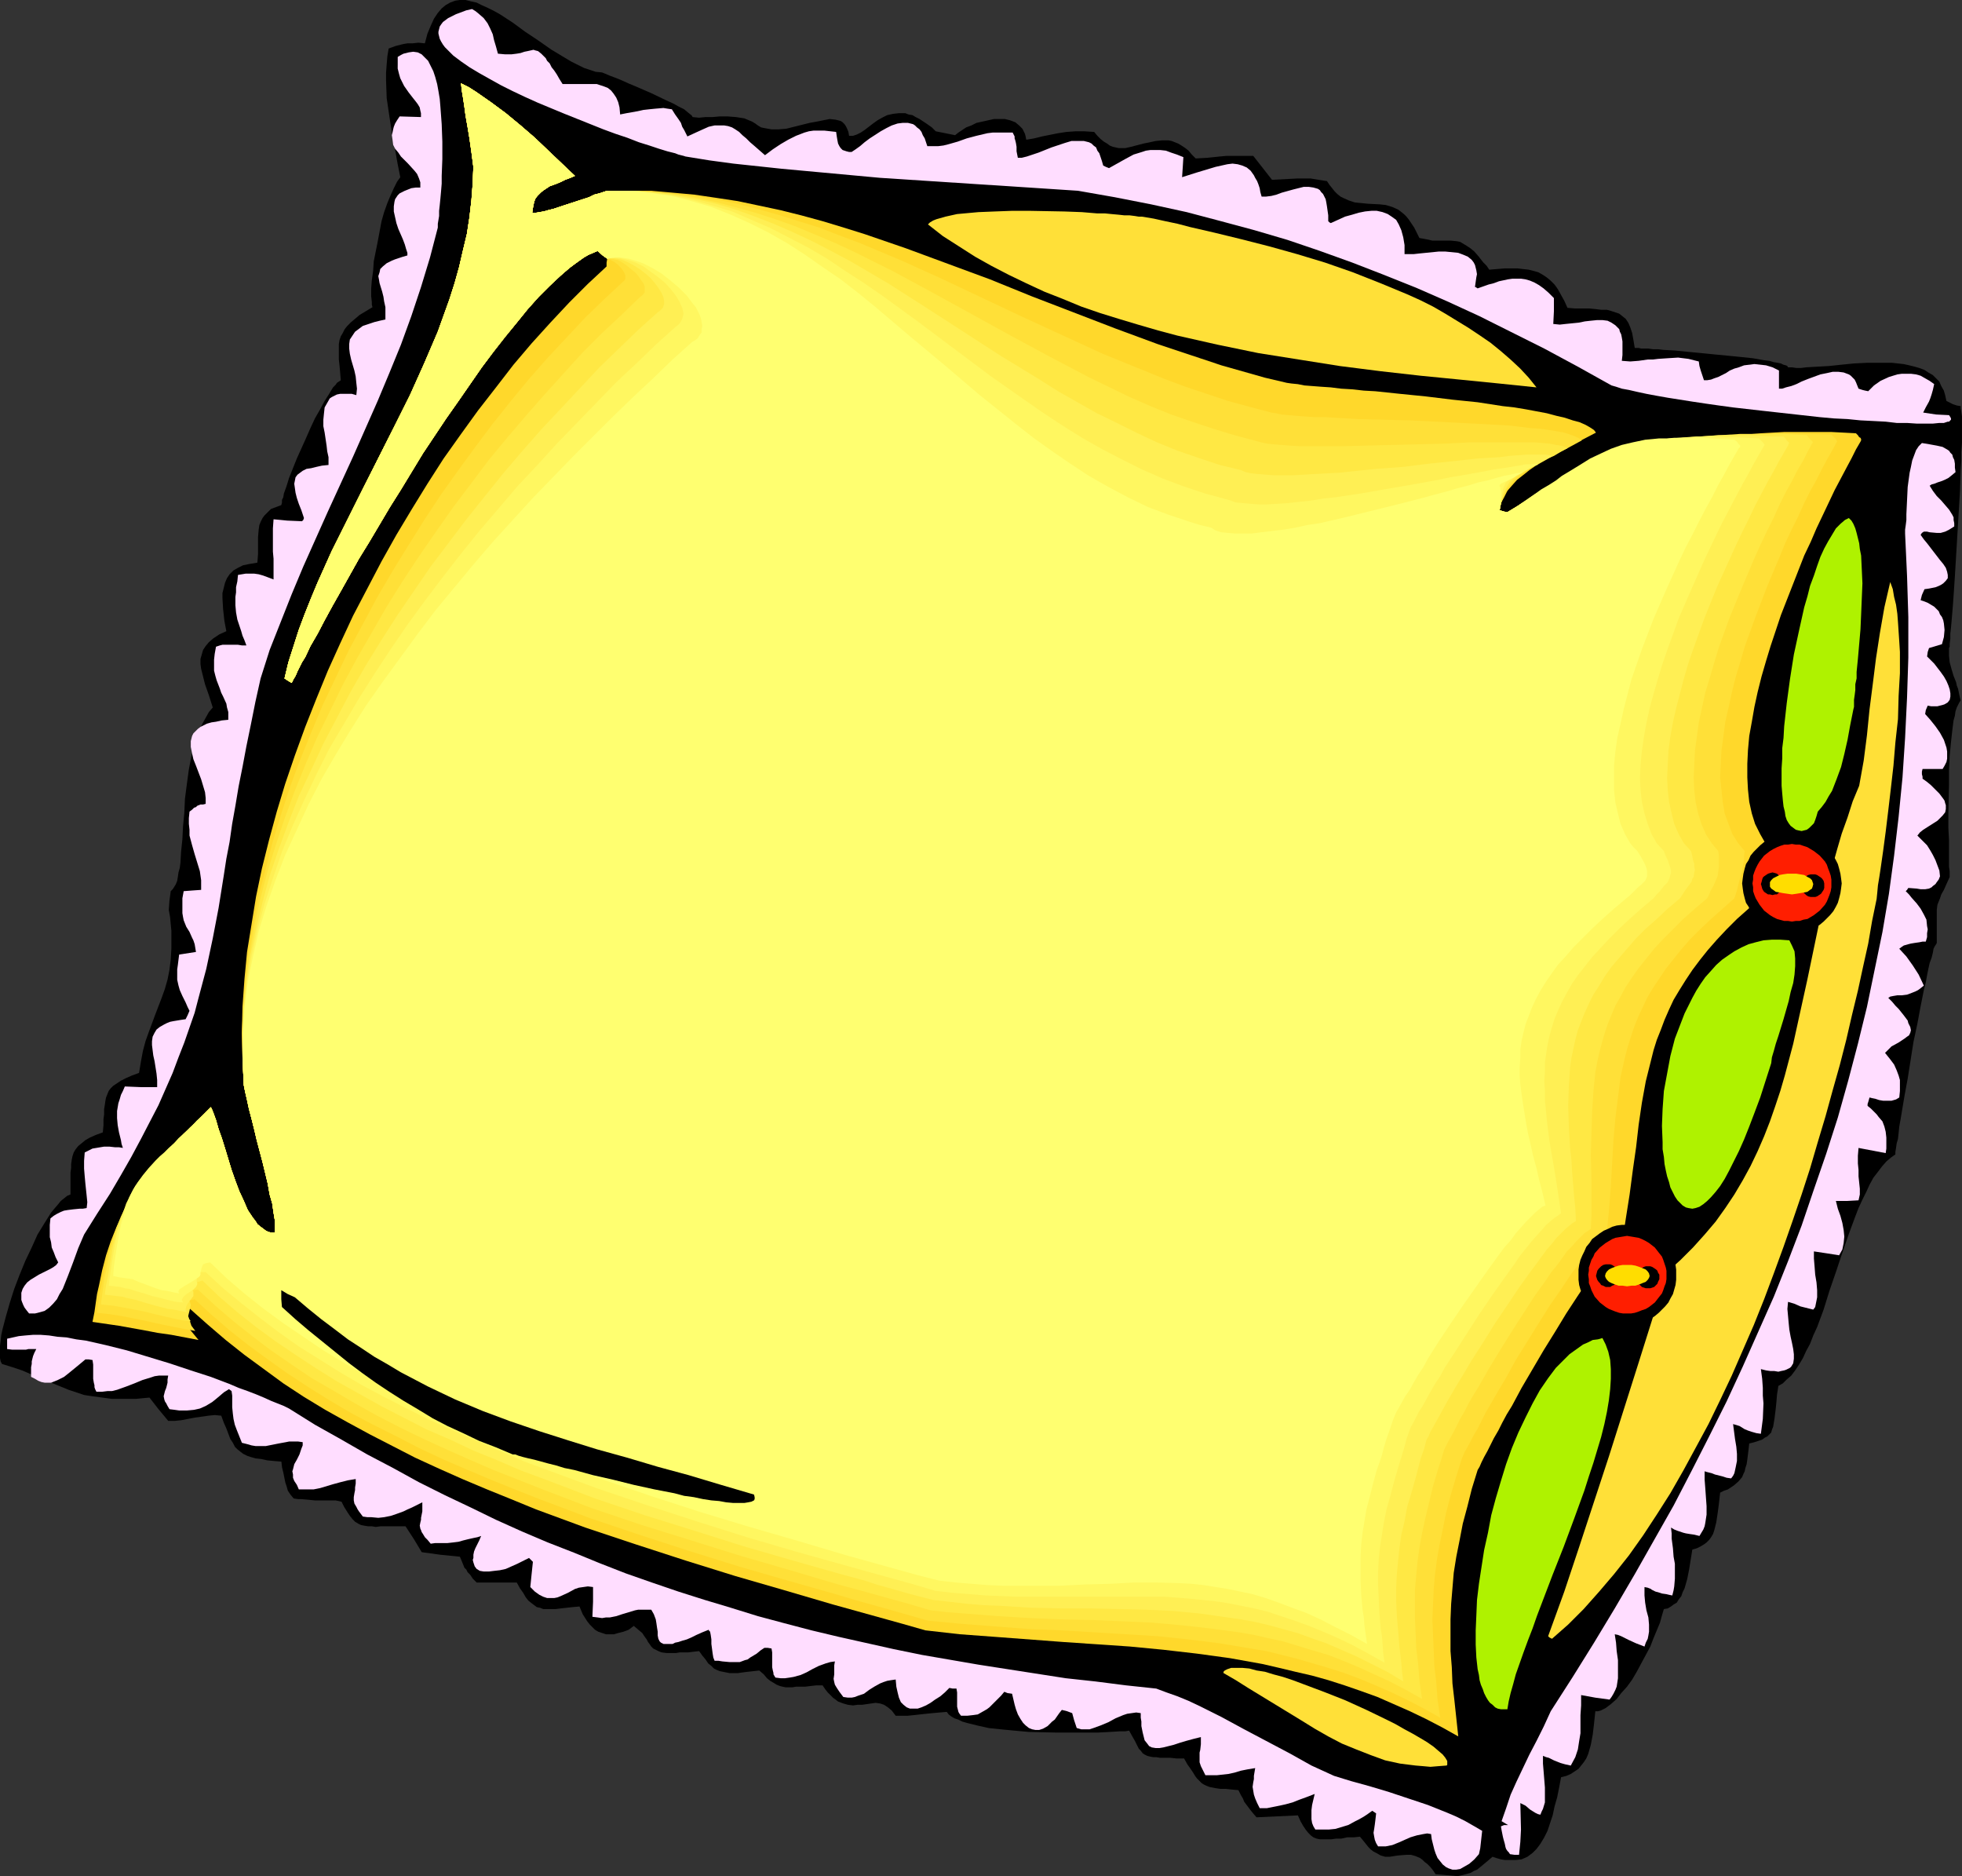 <?xml version="1.0" encoding="UTF-8" standalone="no"?>
<svg
   version="1.0"
   width="129.724mm"
   height="124.024mm"
   id="svg29"
   sodipodi:docname="Pillow.wmf"
   xmlns:inkscape="http://www.inkscape.org/namespaces/inkscape"
   xmlns:sodipodi="http://sodipodi.sourceforge.net/DTD/sodipodi-0.dtd"
   xmlns="http://www.w3.org/2000/svg"
   xmlns:svg="http://www.w3.org/2000/svg">
  <rect width="100%" height="100%" fill="#333333" stroke="none"/>
  <sodipodi:namedview
     id="namedview29"
     pagecolor="#ffffff"
     bordercolor="#000000"
     borderopacity="0.25"
     inkscape:showpageshadow="2"
     inkscape:pageopacity="0.0"
     inkscape:pagecheckerboard="0"
     inkscape:deskcolor="#d1d1d1"
     inkscape:document-units="mm" />
  <defs
     id="defs1">
    <pattern
       id="WMFhbasepattern"
       patternUnits="userSpaceOnUse"
       width="6"
       height="6"
       x="0"
       y="0" />
  </defs>
  <path
     style="fill:#000000;fill-opacity:1;fill-rule:evenodd;stroke:none"
     d="m 487.223,219.107 -0.808,1.777 -0.646,1.454 -0.646,1.131 -0.323,0.97 -0.323,0.808 -0.323,0.808 -0.162,1.293 v 1.939 0.808 0.969 1.293 1.454 1.777 l -0.162,0.323 -0.323,0.485 -0.323,0.646 -0.162,0.97 -0.323,1.293 -0.485,1.293 -0.323,1.454 -0.323,1.616 -0.323,1.777 -0.485,1.939 -0.808,4.04 -0.808,4.363 -0.97,4.524 -1.454,9.21 -0.808,4.363 -0.323,1.939 -0.323,1.939 -0.323,1.939 -0.323,1.777 -0.162,1.616 -0.162,1.454 -0.323,1.131 -0.162,1.131 -0.162,0.97 v 0.646 l -1.131,0.808 -1.131,0.97 -1.131,1.293 -0.97,1.293 -1.131,1.454 -0.97,1.777 -0.808,1.777 -0.97,1.939 -0.97,2.101 -0.808,2.101 -1.616,4.363 -1.616,4.686 -1.616,4.847 -1.616,4.686 -1.454,4.686 -1.616,4.363 -0.97,2.101 -0.808,2.101 -0.97,1.777 -0.808,1.777 -0.97,1.616 -0.97,1.454 -0.97,1.293 -1.131,0.97 -0.97,0.97 -1.131,0.646 -0.162,1.131 -0.162,0.97 -0.162,1.939 -0.162,1.616 -0.162,1.293 -0.162,1.293 -0.162,0.97 -0.162,0.969 -0.323,0.808 -0.162,0.646 -0.485,0.485 -0.485,0.485 -0.646,0.323 -0.646,0.485 -0.97,0.323 -0.97,0.323 -1.293,0.323 -0.162,1.454 -0.162,1.293 -0.162,1.293 -0.162,1.131 -0.323,0.97 -0.162,0.808 -0.323,0.646 -0.323,0.808 -0.97,1.131 -1.131,0.97 -1.454,0.97 -0.97,0.323 -0.97,0.485 -0.323,2.908 -0.323,2.424 -0.323,2.101 -0.485,1.939 -0.323,0.97 -0.485,0.808 -0.485,0.646 -0.646,0.646 -0.646,0.485 -0.808,0.485 -0.97,0.485 -1.131,0.323 -0.808,5.009 -0.485,2.424 -0.646,2.262 -0.485,0.97 -0.323,0.97 -0.646,0.808 -0.485,0.808 -0.808,0.485 -0.646,0.485 -0.808,0.485 -0.97,0.162 -0.485,1.616 -0.485,1.777 -0.808,1.939 -0.808,1.939 -0.808,2.101 -1.131,2.101 -2.262,4.201 -1.131,1.939 -1.293,1.777 -1.454,1.616 -1.131,1.454 -1.454,1.293 -1.293,0.97 -1.293,0.646 -0.646,0.162 h -0.646 l -0.323,3.07 -0.323,2.747 -0.485,2.585 -0.323,1.131 -0.323,1.131 -0.485,1.131 -0.646,0.97 -0.646,0.808 -0.646,0.808 -0.97,0.646 -0.97,0.646 -1.131,0.485 -1.293,0.323 -0.485,2.585 -0.485,2.424 -0.646,2.262 -0.485,2.262 -0.646,1.939 -0.646,1.939 -0.808,1.616 -0.97,1.616 -0.97,1.293 -0.97,0.969 -1.293,0.97 -1.454,0.646 -1.454,0.162 h -1.778 -0.97 l -0.97,-0.162 -1.131,-0.323 -0.97,-0.323 -1.131,0.97 -0.97,0.808 -0.97,0.808 -0.808,0.646 -0.808,0.323 -0.808,0.485 -1.778,0.485 -1.454,0.323 -1.778,-0.162 -1.778,-0.162 -1.939,-0.162 -0.646,-0.97 -0.646,-0.808 -0.808,-0.808 -0.646,-0.485 -0.485,-0.485 -0.646,-0.485 -1.131,-0.485 -1.131,-0.323 h -1.131 l -2.101,0.162 -2.101,0.323 h -1.131 l -1.131,-0.323 -1.131,-0.646 -0.646,-0.323 -0.646,-0.485 -0.646,-0.646 -0.646,-0.808 -0.646,-0.808 -0.808,-0.97 -1.616,0.162 h -1.616 l -1.454,0.323 h -1.293 l -1.131,0.162 h -1.131 -0.808 -0.97 l -0.808,-0.162 -0.808,-0.323 -0.646,-0.485 -0.646,-0.646 -0.646,-0.808 -0.646,-0.969 -0.646,-1.131 -0.646,-1.454 -10.342,0.485 -0.97,-1.131 -0.646,-0.808 -0.485,-0.646 -0.97,-1.293 -0.323,-0.808 -0.485,-0.808 -0.646,-1.293 -1.778,-0.162 -1.454,-0.162 h -1.293 l -1.131,-0.162 -0.808,-0.162 -0.808,-0.162 -0.808,-0.323 -0.646,-0.323 -0.485,-0.323 -0.485,-0.485 -0.646,-0.646 -0.485,-0.646 -0.485,-0.808 -0.646,-0.969 -0.808,-1.131 -0.808,-1.454 h -1.939 l -1.454,-0.162 h -1.454 -1.131 l -0.97,-0.162 h -0.808 l -0.808,-0.162 -0.646,-0.162 -0.646,-0.323 -0.485,-0.323 -0.485,-0.646 -0.485,-0.485 -0.485,-0.97 -0.485,-0.97 -0.646,-1.131 -0.808,-1.454 -0.97,0.162 h -1.293 l -2.586,0.162 -3.07,0.162 h -3.07 -6.949 l -7.11,-0.162 -3.555,-0.323 -3.394,-0.323 -3.07,-0.323 -2.909,-0.646 -1.293,-0.323 -1.293,-0.323 -1.131,-0.323 -0.97,-0.485 -0.97,-0.323 -0.808,-0.485 -0.646,-0.485 -0.485,-0.646 -1.939,0.162 -1.778,0.162 -1.616,0.162 -1.454,0.162 -1.454,0.162 -1.616,0.162 h -1.454 -1.454 l -0.485,-0.646 -0.485,-0.646 -0.97,-0.808 -0.97,-0.646 -0.97,-0.323 -1.131,-0.162 -1.131,0.162 -2.262,0.323 h -1.131 l -1.131,0.162 -1.293,-0.162 -1.131,-0.323 -1.293,-0.485 -1.293,-0.97 -0.646,-0.646 -0.646,-0.646 -0.646,-0.808 -0.646,-0.97 h -1.616 l -1.454,0.162 -1.293,0.162 h -1.131 -1.131 l -0.97,0.162 h -1.616 l -0.808,-0.162 -0.646,-0.162 -0.808,-0.323 -0.808,-0.485 -0.808,-0.485 -0.808,-0.646 -0.808,-0.97 -1.131,-0.97 -1.454,0.162 -1.454,0.162 -1.293,0.162 -1.131,0.162 h -0.97 -1.131 l -0.808,-0.162 -0.808,-0.162 -0.808,-0.162 -0.808,-0.323 -0.646,-0.323 -0.646,-0.646 -0.808,-0.646 -0.646,-0.97 -0.808,-0.97 -0.808,-1.131 -1.454,0.162 -1.293,0.162 h -1.131 -0.97 l -0.97,0.162 h -2.262 l -1.293,-0.162 -0.808,-0.323 -0.646,-0.323 -0.646,-0.323 -0.485,-0.485 -0.323,-0.485 -0.485,-0.646 -0.323,-0.646 -0.485,-0.646 -0.646,-0.97 -0.97,-0.808 -1.131,-0.97 -1.293,0.97 -1.293,0.485 -1.293,0.323 -1.131,0.323 h -0.97 -0.97 l -0.97,-0.323 -0.97,-0.323 -0.808,-0.485 -0.646,-0.646 -0.646,-0.646 -0.646,-0.808 -1.131,-1.777 -0.808,-1.939 -1.778,0.162 -1.454,0.162 -1.454,0.162 -1.293,0.162 h -1.131 -0.97 -0.97 l -0.808,-0.323 -0.808,-0.162 -0.646,-0.485 -0.646,-0.485 -0.808,-0.646 -0.646,-0.808 -0.646,-1.131 -0.808,-1.131 -0.808,-1.454 h -10.019 l -0.97,-0.97 -0.646,-0.969 -0.646,-0.646 -0.323,-0.646 -0.485,-0.485 -0.323,-0.808 -0.323,-0.808 -0.485,-1.131 -4.848,-0.485 -4.686,-0.646 -1.939,-3.232 -2.101,-3.232 h -1.778 -1.616 -1.454 -1.454 l -1.131,0.162 -0.97,-0.162 h -0.97 l -0.97,-0.162 -0.808,-0.162 -0.646,-0.323 -0.808,-0.485 -0.646,-0.646 -0.646,-0.808 -0.646,-0.97 -0.808,-1.293 -0.646,-1.293 -1.454,-0.323 h -1.293 -2.586 -1.293 l -1.616,-0.162 -1.778,-0.162 h -0.808 l -1.131,-0.162 -0.808,-0.969 -0.646,-0.97 -0.323,-1.131 -0.323,-0.97 -0.485,-2.424 -0.323,-1.293 -0.162,-1.454 -1.939,-0.162 -1.616,-0.162 -1.454,-0.323 -1.454,-0.162 -1.131,-0.323 -0.97,-0.323 -0.97,-0.485 -0.646,-0.485 -0.808,-0.646 -0.646,-0.646 -0.485,-0.97 -0.646,-0.97 -0.485,-1.293 -0.485,-1.293 -0.646,-1.454 -0.646,-1.777 -1.616,-0.162 -1.616,0.162 -3.394,0.485 -3.394,0.646 -1.616,0.162 h -1.616 l -2.424,-2.909 -2.262,-2.908 -1.778,0.162 -1.616,0.162 h -1.616 -1.616 -2.747 l -2.424,-0.323 -2.424,-0.323 -2.101,-0.323 -1.939,-0.646 -1.939,-0.646 -3.555,-1.454 -1.778,-0.808 -2.101,-0.808 -1.939,-0.808 -2.262,-0.97 L 3.07,341.587 0.485,340.779 0.162,340.132 0,339.324 v -0.97 -0.97 -1.131 l 0.162,-1.293 0.162,-1.454 0.323,-1.454 0.808,-3.07 0.97,-3.393 1.131,-3.555 1.293,-3.393 1.454,-3.555 1.616,-3.393 1.454,-3.232 1.778,-2.908 0.808,-1.293 0.808,-1.293 0.808,-0.97 0.97,-1.131 0.646,-0.808 0.808,-0.646 0.808,-0.646 0.808,-0.323 v -1.454 -4.04 l 0.162,-1.131 v -0.97 l 0.162,-1.131 0.162,-0.808 0.323,-0.97 0.485,-0.808 0.646,-0.808 0.808,-0.646 0.97,-0.808 1.131,-0.646 1.454,-0.646 1.778,-0.646 0.162,-1.777 v -1.454 l 0.162,-1.293 v -1.293 l 0.162,-0.97 0.162,-1.131 0.162,-0.808 0.323,-0.808 0.323,-0.808 0.485,-0.646 0.646,-0.646 0.97,-0.646 0.97,-0.646 1.293,-0.646 1.454,-0.646 1.778,-0.646 0.485,-2.909 0.485,-2.585 0.646,-2.424 0.808,-2.262 1.616,-4.363 1.616,-4.201 0.808,-2.262 0.646,-2.262 0.485,-2.424 0.323,-2.585 0.162,-2.747 v -2.909 -1.616 l -0.162,-1.616 -0.162,-1.777 -0.323,-1.777 0.162,-2.262 0.323,-2.424 0.485,-0.485 0.323,-0.485 0.485,-0.808 0.323,-0.808 0.162,-0.97 0.162,-1.131 0.323,-1.131 0.162,-1.293 0.162,-2.747 0.323,-3.07 0.162,-3.232 0.323,-3.393 0.162,-3.555 0.485,-3.716 0.485,-3.555 0.646,-3.393 0.97,-3.393 1.131,-3.232 0.646,-1.454 0.808,-1.454 0.808,-1.454 0.97,-1.131 -0.97,-3.07 -0.97,-2.747 -0.646,-2.585 -0.323,-1.293 -0.162,-1.131 v -1.293 l 0.323,-1.131 0.323,-1.131 0.646,-0.97 0.808,-0.97 1.131,-0.969 1.454,-0.97 1.778,-0.808 -0.485,-2.585 -0.323,-2.908 -0.162,-2.747 v -1.293 l 0.323,-1.293 0.323,-1.293 0.485,-1.131 0.646,-0.97 0.97,-0.97 1.131,-0.646 1.293,-0.646 1.616,-0.323 0.97,-0.162 0.97,-0.162 0.162,-2.101 v -4.201 l 0.162,-1.939 0.162,-1.131 0.323,-0.808 0.485,-0.969 0.485,-0.646 0.808,-0.808 0.808,-0.808 1.293,-0.485 1.293,-0.485 0.162,-0.646 v -0.646 l 0.323,-0.646 0.162,-0.97 0.646,-1.777 0.646,-2.101 0.97,-2.424 0.97,-2.424 2.262,-5.009 1.131,-2.585 1.131,-2.424 1.293,-2.262 1.131,-2.101 1.131,-1.777 0.97,-1.616 0.646,-0.646 0.323,-0.485 0.485,-0.323 0.485,-0.323 -0.162,-1.939 -0.162,-1.777 -0.162,-1.454 v -2.747 -1.131 l 0.162,-0.969 0.323,-0.969 0.485,-0.808 0.485,-0.969 0.646,-0.808 0.97,-0.969 0.97,-0.808 1.131,-0.969 1.616,-0.969 1.616,-0.969 -0.162,-0.646 v -0.646 l -0.162,-1.454 v -1.939 l 0.162,-2.101 0.323,-2.262 0.162,-2.424 0.97,-4.847 0.97,-5.171 0.646,-2.262 0.808,-2.262 0.808,-1.939 0.808,-1.777 0.808,-1.616 0.808,-1.131 -0.162,-0.808 -0.162,-0.808 -0.323,-1.616 -0.323,-1.777 -0.323,-1.939 -0.808,-4.201 -0.646,-4.201 -0.646,-4.363 -0.162,-4.363 v -2.101 l 0.162,-2.101 0.162,-1.939 0.323,-1.939 1.778,-0.646 1.939,-0.485 0.97,-0.162 h 1.293 l 1.454,-0.162 1.616,0.162 0.646,-2.424 0.808,-1.939 0.808,-1.777 0.97,-1.454 0.97,-1.131 0.97,-0.808 1.131,-0.646 1.293,-0.485 L 114.897,0 h 1.454 l 1.293,0.323 1.454,0.323 1.293,0.646 1.454,0.646 1.616,0.808 1.454,0.808 3.232,2.101 3.07,2.262 3.394,2.262 3.232,2.262 3.232,1.939 1.616,0.969 1.616,0.808 1.616,0.808 1.454,0.485 1.454,0.485 1.616,0.162 0.808,0.323 1.131,0.485 1.293,0.485 1.616,0.646 1.778,0.808 1.939,0.808 3.717,1.616 3.717,1.777 1.778,0.808 1.454,0.808 1.293,0.646 0.97,0.808 0.808,0.646 0.162,0.162 0.162,0.323 1.616,0.162 1.616,-0.162 h 1.778 l 1.778,-0.162 h 1.939 l 2.101,0.162 2.101,0.323 1.939,0.808 0.808,0.485 0.646,0.485 0.808,0.485 0.808,0.162 1.778,0.323 h 1.778 l 1.939,-0.162 1.939,-0.485 3.878,-0.969 1.778,-0.323 1.616,-0.323 1.616,-0.323 1.454,0.162 0.646,0.162 0.646,0.162 0.485,0.323 0.485,0.485 0.323,0.485 0.323,0.646 0.323,0.808 0.162,0.969 h 0.97 l 0.97,-0.323 0.97,-0.485 0.97,-0.646 2.101,-1.616 1.131,-0.808 1.131,-0.646 1.293,-0.646 1.454,-0.323 1.454,-0.162 h 1.616 l 0.808,0.323 0.97,0.162 0.808,0.485 0.97,0.485 0.97,0.646 0.97,0.646 1.131,0.808 0.97,0.969 2.424,0.485 2.424,0.485 0.808,-0.646 0.97,-0.646 0.97,-0.646 1.293,-0.485 1.293,-0.646 1.454,-0.323 1.454,-0.323 1.454,-0.323 h 1.454 1.293 l 1.293,0.323 1.293,0.485 0.97,0.808 0.808,0.808 0.323,0.646 0.323,0.646 0.162,0.646 0.162,0.808 1.939,-0.323 1.939,-0.485 4.04,-0.808 2.101,-0.323 2.262,-0.162 h 2.262 l 2.424,0.162 0.808,0.969 0.808,0.808 0.808,0.646 0.808,0.485 0.646,0.485 0.808,0.323 1.454,0.323 h 1.616 l 1.454,-0.323 3.07,-0.808 1.616,-0.323 1.454,-0.323 1.616,-0.162 h 1.616 l 0.808,0.162 0.808,0.323 0.808,0.323 0.808,0.485 0.97,0.646 0.808,0.646 0.808,0.969 0.97,0.969 2.909,-0.162 3.07,-0.323 1.778,-0.162 h 1.939 3.394 1.293 l 4.686,5.979 6.302,-0.323 h 1.616 1.778 l 1.939,0.323 2.101,0.323 0.646,0.969 0.646,0.808 0.646,0.808 0.646,0.646 0.808,0.646 0.646,0.323 1.454,0.646 1.454,0.485 1.616,0.162 1.616,0.162 3.07,0.162 1.454,0.162 1.616,0.485 1.454,0.646 0.646,0.485 0.808,0.646 0.646,0.646 0.646,0.808 0.646,0.969 0.646,0.969 0.646,1.293 0.646,1.293 1.778,0.323 1.454,0.323 h 1.293 3.232 l 1.616,0.162 0.808,0.162 0.808,0.485 0.808,0.485 0.97,0.646 0.97,0.808 1.131,1.293 0.485,0.646 0.646,0.808 0.808,0.808 0.646,0.969 1.939,-0.162 1.939,-0.162 h 1.616 1.616 l 1.293,0.162 1.454,0.162 1.293,0.323 1.131,0.323 1.131,0.646 0.97,0.646 0.97,0.808 0.97,0.969 0.808,1.131 0.808,1.454 0.808,1.454 0.808,1.777 1.939,0.162 h 1.778 1.778 l 1.616,0.162 1.293,0.162 h 1.454 l 1.131,0.323 0.97,0.323 0.97,0.323 0.808,0.646 0.808,0.646 0.646,0.969 0.485,1.131 0.485,1.454 0.323,1.777 0.323,1.939 h 0.323 0.646 l 0.646,0.162 h 0.808 0.97 l 1.131,0.162 h 1.293 l 1.293,0.162 2.909,0.162 3.232,0.323 6.626,0.646 3.394,0.323 3.232,0.323 3.07,0.323 2.747,0.485 1.293,0.162 1.131,0.323 0.97,0.162 0.808,0.162 0.646,0.323 0.646,0.162 0.323,0.162 0.162,0.323 h 0.97 l 1.131,0.162 h 1.131 l 1.293,-0.162 2.747,-0.162 2.909,-0.162 3.07,-0.323 3.232,-0.323 3.232,-0.162 h 3.07 3.232 l 2.909,0.323 1.454,0.323 1.293,0.323 1.131,0.323 1.293,0.485 0.97,0.646 1.131,0.646 0.808,0.808 0.808,0.808 0.485,1.131 0.646,1.131 0.323,1.131 0.323,1.454 1.616,0.808 0.97,0.323 0.97,0.162 v 0.485 l 0.162,0.97 0.162,1.131 v 1.293 1.616 1.777 1.939 l -0.162,2.262 v 2.101 l -0.162,2.424 -0.162,5.171 -0.323,5.332 -0.646,10.826 -0.323,5.332 -0.162,2.424 -0.162,2.424 -0.162,2.262 -0.162,1.939 -0.162,1.939 -0.162,1.777 -0.162,1.454 v 1.293 l -0.162,1.131 v 0.808 l -0.162,0.323 v 0.162 1.777 l 0.162,1.616 0.485,1.777 0.485,1.616 0.646,1.616 0.162,0.808 0.323,0.808 0.323,1.616 0.323,1.293 -0.323,0.485 -0.323,0.646 -0.323,0.646 -0.323,0.97 -0.162,1.131 -0.323,1.131 -0.162,1.293 -0.162,1.293 -0.323,2.909 -0.323,3.393 -0.162,3.555 v 3.555 l -0.162,7.271 v 3.555 l 0.162,3.07 v 3.07 1.293 1.293 0.97 l 0.162,1.131 v 0.808 z"
     id="path1" />
  <path
     style="fill:#ffddff;fill-opacity:1;fill-rule:evenodd;stroke:none"
     d="m 484.799,218.945 -0.323,0.808 -0.485,0.646 -0.323,0.485 -0.646,0.485 -0.323,0.323 -0.646,0.323 -0.97,0.162 h -1.131 l -0.97,-0.162 -2.101,-0.162 -0.323,0.485 -0.323,0.323 0.808,0.808 0.646,0.808 1.293,1.454 0.97,1.293 0.808,1.454 0.646,1.293 0.162,1.616 0.162,0.808 -0.162,0.969 v 0.97 l -0.323,1.131 h -0.808 l -0.808,0.162 -1.131,0.162 -0.97,0.162 -0.646,0.162 -1.131,0.323 -0.485,0.323 -0.646,0.485 1.778,1.939 1.616,2.262 1.454,2.262 1.293,2.747 -0.808,0.646 -0.646,0.485 -0.646,0.323 -0.808,0.323 -1.293,0.485 -1.293,0.162 h -1.131 l -0.97,0.162 -0.808,0.162 -0.485,0.323 0.97,0.97 0.808,0.97 0.808,0.808 0.646,0.808 0.646,0.808 0.485,0.646 0.485,0.646 0.162,0.646 0.485,0.97 0.162,0.808 -0.162,0.646 -0.323,0.646 -0.485,0.323 -0.646,0.485 -1.454,0.97 -1.778,0.97 -0.808,0.808 -0.808,0.808 1.293,1.616 0.97,1.293 0.646,1.454 0.485,1.293 0.323,1.131 v 1.293 1.454 l -0.162,1.616 -0.808,0.485 -1.131,0.323 h -0.97 -1.131 l -0.97,-0.162 -0.97,-0.323 -0.808,-0.162 -0.646,-0.162 -0.323,1.131 -0.162,0.485 v 0.485 l 0.808,0.646 0.808,0.808 0.646,0.646 0.485,0.646 0.97,1.131 0.485,1.293 0.323,1.293 0.162,1.454 v 2.747 l -0.162,1.131 -3.394,-0.646 -3.394,-0.646 -0.162,1.939 v 1.939 l 0.162,1.616 v 1.616 l 0.323,3.07 v 1.454 l -0.323,1.454 -2.909,0.162 h -2.747 l 0.485,1.939 0.646,1.777 0.485,1.777 0.323,1.777 0.162,1.616 -0.162,1.616 -0.323,1.616 -0.808,1.454 -3.07,-0.485 -3.232,-0.485 v 1.777 l 0.162,1.939 0.162,2.101 0.323,1.939 0.162,1.939 v 1.777 l -0.162,0.808 -0.162,0.808 -0.162,0.808 -0.485,0.646 -3.232,-0.808 -1.454,-0.646 -1.616,-0.485 -0.162,1.777 0.162,1.777 0.162,1.777 0.162,1.616 0.323,1.777 0.323,1.454 0.323,1.616 0.162,1.293 v 1.131 l -0.162,1.131 -0.485,0.808 -0.323,0.323 -0.97,0.485 -0.485,0.162 -0.808,0.162 -0.646,0.162 -0.97,-0.162 h -0.97 l -1.131,-0.162 -1.293,-0.323 0.323,2.424 0.162,2.262 v 1.939 l 0.162,1.939 -0.162,3.878 -0.485,3.716 -1.131,-0.162 -1.131,-0.323 -0.97,-0.323 -0.808,-0.323 -1.293,-0.808 -1.616,-0.485 0.485,3.716 0.323,1.939 0.162,1.777 v 1.777 l -0.323,1.616 -0.323,1.454 -0.323,0.646 -0.485,0.646 -1.131,-0.162 -0.97,-0.323 -1.939,-0.485 -0.808,-0.323 -0.646,-0.162 -0.646,-0.162 -0.485,-0.162 v 2.101 l 0.162,2.101 0.323,4.524 v 2.101 l -0.323,2.101 -0.162,0.808 -0.323,0.808 -0.485,0.808 -0.485,0.808 -1.293,-0.323 -1.131,-0.162 -0.97,-0.162 -0.646,-0.162 -1.454,-0.485 -0.808,-0.323 -0.808,-0.485 0.162,1.454 v 1.293 l 0.323,2.424 0.162,2.101 0.323,1.777 v 1.777 1.939 l -0.162,1.939 -0.162,0.97 -0.323,1.293 -0.808,-0.162 -0.646,-0.162 -1.131,-0.162 -0.97,-0.323 -0.646,-0.162 -0.646,-0.323 -0.323,-0.162 -0.162,-0.162 -0.808,-0.323 -0.808,-0.162 v 2.101 l 0.162,1.777 0.323,1.939 0.485,1.777 0.162,1.777 v 1.777 l -0.162,0.969 -0.162,0.808 -0.485,0.97 -0.323,0.97 -2.101,-0.808 -1.778,-0.808 -0.97,-0.485 -0.97,-0.485 -0.808,-0.323 -0.808,-0.162 0.323,2.101 0.162,2.101 0.323,2.262 v 2.262 2.262 l -0.323,2.101 -0.323,0.808 -0.485,0.97 -0.485,0.808 -0.485,0.646 -3.555,-0.485 -3.555,-0.646 v 2.585 l -0.162,2.424 v 2.262 2.262 l -0.323,1.939 -0.323,2.101 -0.646,1.939 -1.131,2.101 -1.454,-0.323 -1.131,-0.323 -0.808,-0.323 -0.808,-0.323 -1.293,-0.646 -0.646,-0.162 -0.808,-0.323 v 1.939 l 0.162,1.939 0.323,4.04 v 1.777 1.939 l -0.485,1.616 -0.323,0.646 -0.323,0.808 -0.646,-0.162 -0.646,-0.323 -1.293,-0.808 -1.131,-0.97 -1.293,-0.646 0.162,6.625 -0.162,3.07 -0.323,3.232 h -1.131 l -1.131,-0.162 -0.323,-0.485 -0.323,-0.323 -0.323,-0.485 -0.162,-0.485 -0.162,-0.808 -0.323,-1.131 -0.162,-0.646 -0.162,-0.808 -0.162,-0.808 -0.162,-0.97 0.808,-0.323 h 0.97 l -0.808,-0.485 -0.808,-0.485 1.131,-3.232 1.131,-3.393 1.454,-3.232 1.616,-3.393 1.616,-3.393 1.778,-3.393 1.778,-3.555 1.778,-3.878 5.494,-8.564 5.333,-8.564 5.171,-8.564 5.01,-8.564 4.848,-8.564 4.848,-8.564 4.525,-8.725 4.363,-8.564 4.363,-8.725 4.04,-8.725 3.878,-8.725 3.878,-8.725 3.555,-8.887 3.394,-8.887 3.07,-9.049 3.07,-8.887 2.909,-9.049 2.586,-9.21 2.424,-9.21 2.262,-9.21 1.939,-9.372 1.939,-9.372 1.616,-9.533 1.293,-9.533 1.131,-9.695 0.97,-9.857 0.646,-9.857 0.485,-10.018 0.323,-10.018 v -10.18 l -0.323,-10.341 -0.485,-10.503 v -0.97 l 0.162,-1.131 0.162,-1.293 v -1.454 l 0.162,-3.393 0.162,-3.393 0.485,-3.555 0.323,-1.454 0.323,-1.616 0.485,-1.293 0.485,-1.293 0.646,-0.969 0.808,-0.808 0.97,0.162 0.97,0.162 1.778,0.323 1.454,0.323 1.131,0.646 0.485,0.323 0.323,0.485 0.485,0.485 0.162,0.646 0.323,0.646 0.162,0.97 v 0.97 l 0.162,1.131 -0.97,0.808 -0.808,0.646 -0.97,0.485 -0.808,0.323 -0.97,0.323 -0.808,0.323 -0.646,0.162 -0.485,0.323 0.808,1.293 0.97,1.293 1.131,1.131 0.97,1.131 0.97,1.131 0.808,1.293 0.323,0.646 v 0.646 l 0.162,0.808 v 0.808 l -1.293,0.808 -0.97,0.485 -1.131,0.323 h -0.97 l -1.778,-0.162 -0.646,-0.162 h -0.808 l -0.485,0.323 -0.323,0.485 0.808,1.131 0.808,0.97 1.616,2.101 1.616,2.101 0.808,0.969 0.646,0.97 0.323,0.97 0.162,0.808 v 0.808 l -0.485,0.646 -0.323,0.323 -0.323,0.323 -0.485,0.323 -0.646,0.323 -0.808,0.323 -0.808,0.162 -0.808,0.162 -1.131,0.162 -0.646,1.454 -0.323,1.293 0.97,0.323 0.808,0.323 0.808,0.485 0.808,0.485 1.131,1.131 0.323,0.808 0.485,0.646 0.323,0.808 0.162,0.808 0.162,1.616 -0.162,1.777 -0.485,1.777 -1.616,0.485 -1.616,0.485 -0.323,0.97 -0.162,1.131 1.778,1.777 1.616,2.101 0.808,1.131 0.646,1.131 0.485,1.131 0.323,0.97 0.162,0.97 v 0.808 l -0.162,0.808 -0.485,0.646 -0.808,0.485 -0.485,0.162 -0.646,0.162 -0.646,0.162 h -0.808 -0.808 l -0.808,-0.162 -0.485,1.131 -0.162,0.97 1.293,1.454 1.293,1.616 1.131,1.616 0.97,1.777 0.646,1.939 0.162,0.97 v 0.808 0.97 l -0.162,0.808 -0.485,0.97 -0.485,0.808 h -5.01 l -0.162,0.646 v 0.646 l 0.162,0.646 v 0.485 l 1.131,0.808 0.97,0.808 0.808,0.808 0.646,0.646 0.646,0.646 0.485,0.646 0.485,0.646 0.323,0.485 0.162,0.646 0.162,0.485 v 0.97 l -0.162,0.808 -0.646,0.808 -0.646,0.646 -0.646,0.646 -1.778,1.131 -1.778,1.131 -0.808,0.646 -0.646,0.808 1.293,1.293 1.131,1.131 0.808,1.293 0.646,1.131 0.646,1.293 0.485,1.293 0.485,1.293 z"
     id="path2" />
  <path
     style="fill:#ffddff;fill-opacity:1;fill-rule:evenodd;stroke:none"
     d="m 487.223,105.191 -0.162,0.162 h -0.323 l -0.97,0.323 h -1.131 l -1.616,0.162 h -4.04 l -2.424,-0.162 h -2.586 l -2.747,-0.323 -3.07,-0.162 -3.232,-0.162 -3.232,-0.323 -3.394,-0.162 -3.555,-0.323 -7.272,-0.808 -7.272,-0.808 -7.11,-0.808 -3.555,-0.485 -3.394,-0.485 -3.232,-0.485 -3.07,-0.485 -3.07,-0.485 -2.747,-0.485 -2.586,-0.485 -2.262,-0.485 -2.101,-0.485 -1.778,-0.323 -1.454,-0.485 -1.131,-0.323 -8.403,-4.686 -8.403,-4.524 -8.08,-4.04 -8.08,-4.04 -8.08,-3.716 -7.757,-3.393 -8.08,-3.232 -7.918,-3.07 -8.08,-2.908 -8.08,-2.747 -8.242,-2.424 -8.403,-2.262 -8.565,-2.262 -8.888,-1.939 -9.05,-1.777 -9.211,-1.616 -12.282,-0.808 -12.443,-0.808 -24.725,-1.616 -12.282,-1.131 -12.282,-1.131 -12.12,-1.293 -5.979,-0.808 -5.979,-0.969 -0.485,-0.162 -0.646,-0.162 -0.646,-0.162 -0.808,-0.323 -1.939,-0.485 -2.101,-0.646 -2.424,-0.808 -2.586,-0.808 -2.909,-1.131 -2.909,-0.969 -3.07,-1.131 -3.232,-1.293 -6.464,-2.585 -6.626,-2.747 -3.232,-1.454 -3.07,-1.454 -2.909,-1.454 -2.909,-1.616 -2.586,-1.454 -2.424,-1.454 -2.101,-1.454 -1.939,-1.454 -1.454,-1.454 -0.646,-0.646 -0.485,-0.646 -0.485,-0.808 -0.323,-0.646 -0.162,-0.646 -0.162,-0.646 V 7.918 l 0.162,-0.646 0.162,-0.646 0.323,-0.485 0.485,-0.646 0.646,-0.485 0.646,-0.485 0.97,-0.485 0.97,-0.485 1.293,-0.485 1.293,-0.485 1.454,-0.323 0.808,0.485 0.808,0.646 1.293,1.131 0.97,1.293 0.646,1.293 0.646,1.454 0.323,1.454 0.485,1.616 0.485,1.777 1.778,0.162 h 1.616 l 1.293,-0.162 0.97,-0.162 0.97,-0.323 0.808,-0.162 1.454,-0.323 0.485,0.162 0.646,0.162 0.808,0.646 0.646,0.646 0.485,0.485 0.323,0.646 0.646,0.646 0.485,0.969 0.646,0.808 0.646,0.969 0.646,1.131 0.808,1.293 h 2.586 2.586 2.262 1.131 l 0.97,0.323 0.97,0.323 0.808,0.323 0.808,0.646 0.646,0.808 0.646,0.969 0.485,1.131 0.323,1.293 0.162,1.777 1.616,-0.323 2.747,-0.485 1.454,-0.323 1.454,-0.162 1.616,-0.162 1.939,-0.162 0.97,0.162 1.131,0.162 0.808,1.293 0.808,1.131 0.646,0.969 0.323,0.969 0.485,0.808 0.323,0.646 0.323,0.646 0.162,0.323 2.101,-0.969 1.778,-0.808 1.454,-0.646 1.454,-0.323 h 1.293 1.131 l 0.97,0.162 0.97,0.323 0.808,0.485 0.97,0.646 0.808,0.808 0.97,0.808 0.97,0.969 1.131,0.969 1.293,1.131 1.293,1.131 1.939,-1.454 1.939,-1.293 1.939,-1.131 1.939,-0.969 2.101,-0.808 1.131,-0.323 1.131,-0.162 h 1.293 1.454 l 1.454,0.162 1.454,0.162 0.162,1.131 0.162,0.969 0.162,0.808 0.323,0.646 0.323,0.485 0.485,0.485 0.485,0.162 0.485,0.162 0.646,0.162 h 0.646 l 0.97,-0.646 1.131,-0.808 1.131,-0.969 1.293,-0.969 2.747,-1.777 1.454,-0.808 1.293,-0.646 1.454,-0.485 1.293,-0.162 h 1.293 l 1.293,0.323 0.485,0.323 0.485,0.485 0.646,0.485 0.485,0.646 0.323,0.808 0.485,0.808 0.323,0.969 0.323,0.969 h 1.454 1.293 l 1.293,-0.162 1.293,-0.323 2.262,-0.646 2.262,-0.808 2.424,-0.646 2.747,-0.646 1.293,-0.162 h 1.616 1.616 1.778 l 0.485,0.969 v 0.485 l 0.162,0.485 0.162,0.646 0.162,0.969 v 1.131 l 0.162,0.808 0.162,0.808 h 0.97 l 1.293,-0.323 1.454,-0.485 1.454,-0.485 3.232,-1.293 3.394,-1.131 1.616,-0.485 h 1.616 1.454 l 0.646,0.162 0.646,0.162 0.646,0.323 0.485,0.485 0.646,0.485 0.323,0.808 0.485,0.646 0.323,0.969 0.323,0.969 0.323,1.131 0.646,0.323 0.808,0.323 4.04,-2.262 2.101,-1.131 2.101,-0.646 0.97,-0.323 1.131,-0.162 h 1.293 1.131 l 1.454,0.162 1.293,0.485 1.454,0.485 1.616,0.646 -0.162,2.585 -0.162,2.424 3.555,-1.131 1.616,-0.485 1.616,-0.485 1.616,-0.485 1.454,-0.323 1.454,-0.323 1.293,-0.162 1.293,0.162 1.131,0.323 1.131,0.485 0.97,0.808 0.808,1.131 0.323,0.646 0.485,0.808 0.323,0.808 0.323,0.969 0.162,0.969 0.323,1.131 h 1.131 l 1.293,-0.162 1.293,-0.323 1.293,-0.485 2.909,-0.808 1.293,-0.323 1.293,-0.323 h 1.293 l 1.131,0.162 1.131,0.323 0.485,0.323 0.323,0.485 0.485,0.485 0.323,0.646 0.323,0.646 0.162,0.808 0.162,0.969 0.162,1.131 0.162,1.131 v 1.454 l 0.323,0.323 0.323,0.162 1.778,-0.808 1.778,-0.808 1.778,-0.485 1.616,-0.485 1.616,-0.323 1.616,-0.162 h 1.293 l 1.454,0.323 1.293,0.485 0.97,0.646 1.131,0.808 0.646,1.131 0.646,1.454 0.485,1.777 0.323,1.939 v 0.969 1.293 h 0.97 1.293 l 1.454,-0.162 1.616,-0.162 3.232,-0.323 h 1.616 l 1.616,0.162 1.616,0.162 1.293,0.485 1.131,0.485 0.97,0.808 0.485,0.646 0.323,0.646 0.162,0.646 0.162,0.646 0.162,0.969 -0.162,0.808 -0.162,1.131 -0.162,1.131 v 0.162 h 0.162 l 0.485,0.323 2.747,-0.969 1.293,-0.323 1.293,-0.485 2.262,-0.485 1.131,-0.162 h 2.101 l 1.131,0.162 1.131,0.323 1.131,0.485 1.131,0.646 1.131,0.808 1.293,1.131 1.293,1.293 v 3.232 l -0.162,3.232 1.616,0.162 1.454,-0.162 3.232,-0.323 1.616,-0.323 1.454,-0.162 1.616,-0.162 h 1.293 l 1.293,0.162 0.97,0.485 0.97,0.646 0.485,0.485 0.485,0.485 0.162,0.646 0.323,0.646 0.162,0.808 0.162,0.969 v 0.969 1.131 1.293 l -0.162,1.454 2.101,0.162 2.101,-0.162 2.262,-0.323 h 1.293 l 1.293,-0.162 2.424,-0.162 2.586,-0.162 2.586,0.323 1.293,0.323 1.293,0.323 0.162,1.131 0.323,1.131 0.808,2.424 h 0.808 l 0.97,-0.162 0.808,-0.323 0.97,-0.323 1.939,-0.969 0.97,-0.646 1.131,-0.485 1.131,-0.323 1.293,-0.485 1.293,-0.162 1.293,-0.162 1.454,0.162 1.454,0.162 1.616,0.485 1.616,0.808 v 4.524 h 0.808 l 0.97,-0.323 1.293,-0.323 1.293,-0.485 1.293,-0.646 1.616,-0.646 3.07,-1.131 1.616,-0.323 1.454,-0.323 h 1.454 l 1.293,0.162 1.293,0.485 0.485,0.323 0.485,0.485 0.485,0.485 0.323,0.646 0.323,0.808 0.323,0.808 0.485,0.162 0.485,0.162 0.646,0.162 0.808,0.162 1.454,-1.454 1.616,-1.131 2.101,-0.969 2.101,-0.646 1.131,-0.162 h 1.131 1.131 l 1.293,0.162 1.131,0.323 1.131,0.646 1.131,0.646 1.131,0.808 -0.323,1.454 -0.323,1.131 -0.323,0.969 -0.323,0.808 -0.808,1.454 -0.646,1.293 3.232,0.485 3.232,0.162 0.323,0.485 0.162,0.323 v 0.323 z"
     id="path3" />
  <path
     style="fill:#ffe038;fill-opacity:1;fill-rule:evenodd;stroke:none"
     d="m 468.963,224.6 -1.131,5.494 -0.97,5.655 -1.293,5.817 -1.293,5.979 -1.454,5.979 -1.454,6.302 -1.616,6.302 -1.778,6.302 -1.778,6.463 -1.939,6.463 -1.939,6.625 -2.101,6.463 -2.262,6.625 -2.262,6.463 -2.424,6.625 -2.424,6.463 -2.586,6.463 -2.747,6.302 -2.747,6.302 -2.909,6.14 -2.909,5.979 -3.232,5.979 -3.07,5.655 -3.232,5.655 -3.394,5.332 -3.394,5.171 -3.555,5.009 -3.717,4.686 -3.717,4.363 -3.878,4.363 -3.878,3.878 -4.04,3.555 -0.646,-0.323 -0.323,-0.323 4.04,-11.149 3.717,-11.149 3.717,-11.311 3.717,-11.311 7.272,-22.945 7.272,-23.106 3.394,-3.07 3.07,-3.07 2.909,-3.232 2.747,-3.232 2.424,-3.393 2.262,-3.393 2.101,-3.555 1.939,-3.555 1.778,-3.716 1.616,-3.716 1.454,-3.716 1.293,-3.716 1.293,-3.878 1.131,-3.878 2.101,-7.918 1.778,-8.079 1.778,-8.079 3.394,-16.32 1.778,-8.079 2.262,-8.079 1.131,-3.878 1.454,-4.04 1.293,-4.04 1.616,-3.878 1.131,-6.302 0.808,-6.302 0.646,-6.463 0.808,-6.302 0.808,-6.463 0.97,-6.302 1.131,-6.463 1.454,-6.302 0.646,1.777 0.323,1.939 0.485,1.939 0.323,2.262 0.162,2.101 0.162,2.424 0.162,2.424 0.162,2.585 v 5.332 l -0.323,5.655 -0.162,5.817 -0.646,5.817 -0.485,5.817 -0.646,5.655 -0.646,5.494 -0.646,5.332 -0.323,2.424 -0.323,2.424 -0.323,2.262 -0.323,2.262 -0.323,2.101 -0.323,1.939 -0.162,1.777 z"
     id="path4" />
  <path
     style="fill:#aff200;fill-opacity:1;fill-rule:evenodd;stroke:none"
     d="m 463.145,177.257 -0.808,4.04 -0.646,3.555 -0.808,3.555 -0.808,3.232 -1.131,3.07 -1.131,2.909 -0.808,1.293 -0.808,1.454 -0.97,1.293 -0.97,1.131 -0.323,1.131 -0.323,0.97 -0.323,0.808 -0.646,0.646 -0.485,0.485 -0.646,0.485 -0.646,0.162 -0.646,0.162 -0.808,-0.162 -0.646,-0.162 -0.646,-0.485 -0.646,-0.485 -0.485,-0.646 -0.485,-0.808 -0.323,-0.97 -0.162,-1.131 -0.323,-1.293 -0.162,-1.454 -0.162,-1.777 -0.162,-1.939 v -2.101 -2.262 l 0.162,-2.424 v -2.585 l 0.323,-2.585 0.162,-2.909 0.646,-5.817 0.808,-5.979 0.97,-6.14 1.293,-5.979 1.293,-5.817 0.808,-2.747 0.646,-2.585 0.97,-2.585 0.808,-2.424 0.808,-2.262 0.97,-2.101 0.97,-1.777 0.97,-1.616 0.97,-1.616 1.131,-1.131 1.131,-0.969 0.97,-0.485 0.646,0.646 0.485,0.808 0.485,1.131 0.323,1.131 0.323,1.293 0.323,1.293 0.162,1.454 0.323,1.616 0.162,3.393 0.162,3.555 -0.162,3.878 -0.162,3.878 -0.162,3.716 -0.323,3.716 -0.323,3.716 -0.323,3.232 v 1.616 l -0.323,1.454 v 1.454 l -0.162,1.293 -0.162,1.131 v 0.97 0.808 z"
     id="path5" />
  <path
     style="fill:#ffd82b;fill-opacity:1;fill-rule:evenodd;stroke:none"
     d="m 464.923,110.361 -1.131,1.939 -1.131,2.262 -1.293,2.424 -1.454,2.747 -1.454,2.747 -1.454,3.07 -1.454,3.07 -1.616,3.393 -1.454,3.393 -1.616,3.393 -2.909,7.433 -2.909,7.433 -2.586,7.756 -1.131,3.716 -1.131,3.878 -0.97,3.878 -0.808,3.716 -0.646,3.716 -0.646,3.555 -0.323,3.555 -0.162,3.393 v 3.393 l 0.162,3.07 0.323,3.07 0.646,2.909 0.808,2.585 1.293,2.585 1.293,2.262 1.616,1.939 -0.323,1.131 -0.323,0.808 -0.485,1.616 -0.323,1.131 -0.323,1.293 -0.162,1.131 -0.323,1.293 -0.162,1.454 -0.162,0.97 -0.162,0.97 -3.07,2.585 -2.909,2.585 -2.586,2.585 -2.424,2.585 -2.262,2.585 -1.939,2.424 -1.939,2.585 -1.616,2.424 -1.616,2.585 -1.454,2.424 -1.131,2.424 -1.131,2.585 -0.97,2.585 -0.97,2.424 -0.808,2.585 -0.646,2.585 -1.293,5.171 -0.97,5.332 -0.808,5.494 -0.646,5.655 -0.808,5.655 -0.808,6.14 -0.97,6.14 -0.485,3.232 -0.646,3.393 -0.808,0.323 -0.808,0.646 -0.97,0.808 -0.97,1.131 -1.131,1.293 -1.131,1.454 -1.293,1.616 -1.131,1.616 -1.454,1.939 -1.293,1.939 -2.747,4.201 -2.747,4.524 -2.909,4.686 -2.747,4.686 -2.747,4.686 -2.424,4.524 -1.293,2.101 -1.131,2.101 -0.97,1.939 -1.131,1.939 -0.808,1.616 -0.808,1.616 -0.808,1.454 -0.646,1.293 -0.485,1.131 -0.485,0.808 -1.454,4.686 -1.131,4.524 -1.131,4.201 -0.808,4.201 -0.808,4.04 -0.646,4.04 -0.323,3.878 -0.323,3.878 -0.162,3.878 v 3.878 4.04 l 0.323,4.04 0.162,4.04 0.485,4.201 0.485,4.524 0.485,4.524 -4.04,-2.262 -4.04,-2.101 -4.04,-1.939 -4.04,-1.777 -4.04,-1.777 -4.04,-1.454 -4.202,-1.454 -4.04,-1.293 -4.04,-1.131 -4.202,-0.969 -4.04,-0.97 -4.202,-0.97 -8.08,-1.454 -8.242,-1.131 -8.403,-0.97 -8.403,-0.808 -16.645,-1.131 -8.565,-0.646 -8.565,-0.646 -8.726,-0.646 -8.565,-0.97 -5.656,-1.616 -5.818,-1.616 -5.818,-1.616 -5.818,-1.616 -12.12,-3.555 -12.282,-3.555 -12.443,-3.878 -12.443,-4.04 -12.605,-4.201 -12.282,-4.524 -6.302,-2.585 -5.979,-2.424 -6.141,-2.585 -5.818,-2.585 -5.979,-2.747 -5.656,-2.908 -5.656,-2.909 -5.656,-3.07 -5.494,-3.07 -5.333,-3.232 -5.171,-3.393 -4.848,-3.555 -4.848,-3.555 -4.686,-3.716 -4.525,-3.878 -4.363,-3.878 h -0.97 l -0.808,0.162 -0.323,1.131 -0.162,0.485 v 0.485 l 0.97,1.293 1.131,1.454 2.262,2.747 -3.394,-0.646 -3.394,-0.646 -3.394,-0.485 -3.394,-0.646 -6.302,-1.131 -6.626,-0.97 0.485,-2.424 0.323,-2.262 0.323,-2.262 0.485,-2.101 0.808,-3.878 0.97,-3.716 1.131,-3.393 1.293,-3.232 1.454,-3.07 1.454,-2.909 1.778,-2.908 1.939,-2.747 2.262,-2.747 2.424,-2.908 2.586,-3.07 3.07,-3.07 1.616,-1.616 1.616,-1.777 1.778,-1.777 1.778,-1.777 0.323,0.646 0.323,0.808 0.646,1.777 0.646,2.262 0.808,2.262 0.808,2.585 1.616,5.332 0.97,2.747 0.97,2.585 1.131,2.424 0.97,2.262 1.293,1.939 0.646,0.808 0.485,0.808 0.808,0.646 0.646,0.485 0.646,0.485 0.646,0.323 0.808,0.162 h 0.808 v -0.646 -0.646 -1.777 l -0.323,-1.939 -0.323,-2.262 -0.646,-2.262 -0.485,-2.747 -1.293,-5.332 -1.454,-5.494 -0.646,-2.747 -0.646,-2.585 -0.646,-2.424 -0.485,-2.262 -0.485,-2.101 -0.323,-1.616 -0.323,-6.463 -0.162,-6.625 0.162,-6.625 0.485,-6.786 0.646,-6.786 1.131,-6.948 1.131,-6.948 1.454,-6.948 1.778,-7.11 1.939,-7.11 2.101,-6.948 2.424,-7.11 2.586,-7.11 2.747,-6.948 2.909,-7.11 3.07,-6.786 3.232,-6.948 3.555,-6.786 3.555,-6.786 3.717,-6.625 3.878,-6.463 3.878,-6.302 4.04,-6.302 4.363,-6.14 4.202,-5.817 4.525,-5.817 4.363,-5.655 4.525,-5.332 4.686,-5.171 4.686,-5.009 4.686,-4.686 4.686,-4.363 v -0.969 l 0.162,-0.969 -1.131,-0.808 -1.293,-1.131 -1.131,0.485 -1.131,0.485 -1.131,0.646 -1.131,0.808 -1.131,0.808 -1.293,0.969 -1.131,0.969 -1.293,1.131 -2.586,2.424 -2.747,2.747 -2.747,3.07 -2.747,3.393 -2.909,3.555 -2.909,3.716 -2.909,3.878 -2.909,4.201 -2.909,4.201 -3.07,4.363 -5.818,8.725 -5.494,9.049 -2.747,4.363 -2.586,4.363 -2.586,4.363 -2.586,4.201 -2.262,4.04 -2.262,4.04 -2.101,3.716 -1.939,3.555 -1.778,3.393 -1.778,3.07 -1.293,2.747 -0.808,1.293 -1.131,2.262 -0.485,1.131 -0.485,0.808 -0.485,0.97 -0.808,-0.485 -0.485,-0.323 -0.485,-0.323 0.97,-4.04 1.293,-4.04 1.293,-4.04 1.454,-3.878 1.616,-4.04 1.616,-3.878 3.555,-7.918 3.878,-7.756 3.878,-7.756 7.918,-15.674 3.878,-7.756 3.555,-7.918 3.394,-7.918 1.454,-4.04 1.454,-4.04 1.293,-4.04 1.131,-4.04 0.97,-4.201 0.97,-4.04 0.646,-4.201 0.485,-4.201 0.323,-4.201 0.162,-4.201 -0.485,-3.716 -0.485,-3.393 -0.485,-2.908 -0.485,-2.747 -0.323,-2.424 -0.323,-2.101 -0.323,-1.939 -0.162,-1.616 1.939,0.969 1.778,1.131 3.717,2.585 3.717,2.747 3.717,3.07 3.555,3.07 3.394,3.232 3.394,3.232 3.232,3.07 -1.131,0.485 -1.293,0.485 -0.97,0.485 -1.131,0.485 -1.778,0.646 -1.454,0.969 -0.646,0.485 -0.485,0.485 -0.485,0.485 -0.485,0.646 -0.323,0.808 -0.162,0.808 -0.162,0.808 -0.162,1.131 h 0.485 0.485 l 0.97,-0.162 0.97,-0.162 1.131,-0.323 1.293,-0.323 2.909,-0.969 5.979,-1.939 1.293,-0.646 1.293,-0.323 0.97,-0.323 0.97,-0.323 h 5.494 5.494 l 5.494,0.485 5.333,0.485 5.494,0.808 5.333,0.808 5.333,1.131 5.333,1.131 5.171,1.293 5.333,1.454 5.333,1.616 5.171,1.616 10.342,3.555 10.504,3.878 10.504,3.878 10.342,4.201 10.504,4.04 10.504,4.04 10.504,3.878 10.666,3.555 5.333,1.777 10.827,3.07 5.494,1.293 1.131,0.162 1.616,0.162 1.616,0.323 2.101,0.162 2.101,0.162 2.424,0.162 2.586,0.323 2.747,0.162 2.909,0.323 2.909,0.162 6.141,0.646 6.464,0.646 6.626,0.808 6.302,0.646 6.302,0.97 2.909,0.323 2.909,0.485 2.586,0.485 2.586,0.485 2.424,0.646 2.101,0.485 1.939,0.646 1.778,0.485 1.454,0.646 1.131,0.646 0.97,0.646 0.485,0.646 -3.717,1.939 -3.878,1.939 -3.717,2.262 -3.717,2.101 -1.616,1.131 -1.616,1.293 -1.454,1.131 -1.293,1.454 -1.131,1.293 -0.808,1.616 -0.808,1.454 -0.323,1.777 0.97,0.323 0.97,0.162 4.848,-2.909 5.01,-2.747 5.01,-2.424 5.01,-2.101 5.171,-2.101 5.333,-1.616 5.171,-1.454 5.494,-1.293 5.494,-1.131 5.494,-0.808 5.656,-0.646 5.656,-0.485 5.818,-0.323 h 5.818 5.979 l 6.141,0.323 0.485,0.485 0.323,0.485 0.323,0.162 0.162,0.323 v 0.323 z"
     id="path6" />
  <path
     style="fill:#ffe038;fill-opacity:1;fill-rule:evenodd;stroke:none"
     d="m 458.943,110.523 -1.131,2.101 -1.293,2.262 -1.293,2.424 -1.293,2.585 -1.616,2.908 -1.454,2.909 -1.454,3.232 -1.616,3.232 -1.616,3.393 -1.454,3.555 -3.07,7.271 -2.909,7.594 -2.747,7.594 -1.131,3.878 -1.131,3.716 -0.97,3.878 -0.808,3.716 -0.808,3.555 -0.485,3.716 -0.485,3.555 -0.162,3.393 -0.162,3.232 0.323,3.07 0.323,3.07 0.485,2.909 0.97,2.585 0.97,2.585 1.454,2.262 1.616,1.939 -0.162,1.131 v 0.97 l -0.162,0.808 -0.162,0.808 -0.162,1.293 -0.323,1.131 -0.323,1.131 -0.323,1.131 -0.323,1.454 -0.323,0.97 -0.323,0.97 -2.909,2.585 -2.909,2.585 -2.747,2.585 -2.424,2.424 -2.262,2.585 -1.939,2.424 -1.939,2.424 -1.616,2.424 -1.616,2.424 -1.454,2.424 -1.131,2.424 -1.131,2.424 -0.97,2.424 -0.808,2.424 -0.808,2.585 -0.646,2.424 -1.131,5.009 -0.646,5.171 -0.646,5.171 -0.485,5.494 -0.323,5.655 -0.323,5.817 -0.485,6.302 -0.323,3.07 -0.323,3.393 -0.808,0.323 -0.808,0.646 -0.97,0.97 -1.131,0.97 -1.131,1.293 -1.131,1.454 -1.293,1.616 -1.293,1.616 -1.293,1.939 -1.293,1.939 -2.909,4.201 -2.747,4.363 -2.909,4.686 -2.909,4.686 -2.586,4.686 -2.586,4.363 -1.293,2.262 -1.131,1.939 -0.97,1.939 -0.97,1.939 -0.97,1.616 -0.808,1.616 -0.808,1.454 -0.646,1.131 -0.485,1.131 -0.323,0.808 -1.454,4.686 -1.293,4.363 -1.131,4.363 -0.808,4.04 -0.808,3.878 -0.646,3.716 -0.485,3.716 -0.323,3.716 -0.162,3.716 -0.162,3.716 0.162,3.716 0.162,3.878 0.162,4.04 0.485,4.04 0.323,4.363 0.646,4.524 -4.04,-2.262 -4.04,-2.101 -4.04,-1.939 -4.04,-1.777 -3.878,-1.616 -3.878,-1.454 -4.04,-1.293 -3.878,-1.131 -3.878,-1.131 -3.878,-0.969 -3.878,-0.97 -3.878,-0.646 -7.757,-1.293 -7.757,-0.97 -7.757,-0.808 -7.918,-0.485 -7.918,-0.485 -8.08,-0.485 -8.08,-0.323 -8.403,-0.646 -8.403,-0.646 -8.565,-0.808 -5.656,-1.616 -5.656,-1.616 -2.909,-0.808 -2.909,-0.808 -5.979,-1.777 -11.958,-3.393 -12.282,-3.555 -12.443,-3.878 -12.443,-4.04 -12.443,-4.201 -12.443,-4.686 -6.141,-2.424 -5.979,-2.424 -6.141,-2.585 -5.979,-2.585 -5.818,-2.747 -5.656,-2.909 -5.818,-2.909 -5.494,-2.908 -5.494,-3.232 -5.171,-3.232 -5.171,-3.393 -5.01,-3.555 -4.848,-3.555 -4.686,-3.716 -4.525,-3.878 -4.202,-3.878 -0.646,0.162 h -0.323 l -0.97,0.162 -0.646,2.101 0.485,0.808 0.323,0.646 0.485,1.293 0.485,1.454 0.485,0.646 0.485,0.646 -3.555,-0.646 -3.232,-0.646 -3.07,-0.646 -2.909,-0.646 -5.656,-1.131 -3.07,-0.485 -3.07,-0.323 0.323,-2.424 0.323,-2.262 0.485,-2.262 0.323,-1.939 0.485,-2.101 0.323,-1.939 0.97,-3.393 0.97,-3.232 1.293,-3.07 1.131,-2.747 1.616,-2.747 1.616,-2.585 1.778,-2.585 2.101,-2.747 2.424,-2.585 2.586,-2.908 1.454,-1.454 1.454,-1.616 1.616,-1.616 1.616,-1.616 1.778,-1.777 1.778,-1.777 0.323,0.646 0.323,0.808 0.646,1.777 0.646,2.262 0.808,2.262 0.808,2.585 1.616,5.332 0.97,2.747 0.97,2.585 1.131,2.424 0.97,2.262 1.293,1.939 0.646,0.808 0.485,0.808 0.808,0.646 0.646,0.485 0.646,0.485 0.646,0.323 0.808,0.162 h 0.808 v -0.646 -0.646 -1.777 l -0.323,-1.939 -0.323,-2.262 -0.646,-2.262 -0.485,-2.747 -1.293,-5.332 -1.454,-5.494 -0.646,-2.747 -0.646,-2.585 -0.646,-2.424 -0.485,-2.262 -0.485,-2.101 -0.323,-1.616 -0.323,-6.463 -0.162,-6.625 0.323,-6.463 0.485,-6.786 0.808,-6.786 1.131,-6.625 1.293,-6.948 1.778,-6.786 1.778,-6.948 2.101,-6.948 2.262,-6.948 2.586,-6.948 2.747,-6.786 2.909,-6.948 3.232,-6.786 3.232,-6.786 3.555,-6.625 3.555,-6.625 3.878,-6.625 3.878,-6.302 4.04,-6.463 4.04,-6.14 4.363,-6.14 4.363,-5.979 4.363,-5.817 4.525,-5.655 4.525,-5.494 4.686,-5.332 4.686,-5.009 4.686,-5.009 4.848,-4.686 4.686,-4.363 0.323,-0.323 0.162,-0.323 v -0.323 -0.485 l -0.323,-0.808 -0.646,-0.969 -0.97,-0.969 -0.808,-0.646 -0.97,-0.485 -0.323,-0.162 -0.485,-0.162 -1.131,-0.808 -1.293,-1.131 -1.131,0.485 -1.131,0.485 -1.131,0.646 -1.131,0.808 -1.131,0.808 -1.293,0.969 -1.131,0.969 -1.293,1.131 -2.586,2.424 -2.747,2.747 -2.747,3.07 -2.747,3.393 -2.909,3.555 -2.909,3.716 -2.909,3.878 -2.909,4.201 -2.909,4.201 -3.07,4.363 -5.818,8.725 -5.494,9.049 -2.747,4.363 -2.586,4.363 -2.586,4.363 -2.586,4.201 -2.262,4.04 -2.262,4.04 -2.101,3.716 -1.939,3.555 -1.778,3.393 -1.778,3.07 -1.293,2.747 -0.808,1.293 -1.131,2.262 -0.485,1.131 -0.485,0.808 -0.485,0.97 -0.808,-0.485 -0.485,-0.323 -0.485,-0.323 0.97,-4.04 1.293,-4.04 1.293,-4.04 1.454,-3.878 1.616,-4.04 1.616,-3.878 3.555,-7.918 3.878,-7.756 3.878,-7.756 7.918,-15.674 3.878,-7.756 3.555,-7.918 3.394,-7.918 1.454,-4.04 1.454,-4.04 1.293,-4.04 1.131,-4.04 0.97,-4.201 0.97,-4.04 0.646,-4.201 0.485,-4.201 0.323,-4.201 0.162,-4.201 -0.485,-3.716 -0.485,-3.393 -0.485,-2.908 -0.485,-2.747 -0.323,-2.424 -0.323,-2.101 -0.323,-1.939 -0.162,-1.616 1.939,0.969 1.778,1.131 3.717,2.585 3.717,2.747 3.717,3.07 3.555,3.07 3.394,3.232 3.394,3.232 3.232,3.07 -1.131,0.485 -1.293,0.485 -0.97,0.485 -1.131,0.485 -1.778,0.646 -1.454,0.969 -0.646,0.485 -0.485,0.485 -0.485,0.485 -0.485,0.646 -0.323,0.808 -0.162,0.808 -0.162,0.808 -0.162,1.131 h 0.485 0.485 l 0.97,-0.162 0.97,-0.162 1.131,-0.323 1.293,-0.323 2.909,-0.969 5.979,-1.939 1.293,-0.646 1.293,-0.323 0.97,-0.323 0.97,-0.323 h 5.494 l 5.494,0.162 5.333,0.485 5.494,0.646 5.171,0.808 5.333,1.131 5.171,1.293 5.171,1.454 5.171,1.616 5.171,1.616 5.01,1.939 5.171,1.939 10.019,4.201 10.019,4.524 20.2,9.533 10.181,4.686 10.181,4.686 10.342,4.201 5.171,2.101 5.171,1.939 5.333,1.777 5.333,1.777 5.333,1.454 5.494,1.454 1.131,0.162 1.454,0.323 1.778,0.162 1.939,0.162 2.101,0.162 2.424,0.162 h 2.586 l 2.586,0.162 2.909,0.162 2.909,0.162 6.302,0.162 6.464,0.162 6.464,0.323 6.464,0.323 6.302,0.323 2.909,0.162 2.747,0.162 2.747,0.323 2.586,0.323 2.424,0.162 2.262,0.323 1.939,0.323 1.778,0.323 1.454,0.485 1.293,0.485 0.97,0.485 0.646,0.485 -3.555,1.939 -3.555,1.777 -3.232,1.777 -1.454,0.808 -1.454,0.97 -1.293,0.969 -1.293,1.131 -1.131,0.969 -0.97,1.293 -0.97,1.293 -0.646,1.293 -0.646,1.454 -0.323,1.777 0.97,0.323 0.97,0.162 4.848,-2.909 4.686,-2.747 4.686,-2.424 4.686,-2.101 4.686,-1.939 4.848,-1.616 4.686,-1.616 4.848,-1.131 4.848,-0.97 5.01,-0.97 5.171,-0.485 5.333,-0.485 5.333,-0.162 5.656,-0.162 5.656,0.162 5.979,0.162 0.485,0.485 0.485,0.485 0.323,0.323 v 0.162 l 0.162,0.323 z"
     id="path7" />
  <path
     style="fill:#ffe844;fill-opacity:1;fill-rule:evenodd;stroke:none"
     d="m 452.803,110.846 -1.131,2.101 -1.131,2.262 -1.454,2.424 -1.293,2.585 -1.616,2.909 -1.454,2.908 -1.454,3.232 -1.616,3.232 -1.616,3.393 -1.616,3.555 -3.07,7.271 -3.07,7.433 -2.747,7.594 -1.131,3.716 -1.131,3.878 -1.131,3.716 -0.808,3.716 -0.808,3.716 -0.485,3.555 -0.485,3.555 -0.162,3.393 -0.162,3.393 0.162,3.07 0.323,2.908 0.646,2.909 0.808,2.585 1.131,2.585 1.454,2.262 1.616,1.939 0.162,1.131 v 0.97 1.777 l -0.162,1.293 -0.162,1.131 -0.485,1.131 -0.485,1.131 -0.808,1.454 -0.323,0.808 -0.485,0.97 -3.07,2.585 -2.909,2.585 -2.586,2.585 -2.424,2.424 -2.262,2.424 -1.939,2.424 -1.939,2.424 -1.616,2.262 -1.616,2.424 -1.293,2.424 -1.293,2.262 -0.97,2.262 -0.97,2.424 -0.808,2.424 -0.646,2.262 -0.646,2.424 -0.485,2.262 -0.485,2.585 -0.485,4.848 -0.323,5.171 -0.162,5.332 -0.162,5.494 0.162,5.817 v 9.21 l -0.162,3.232 -0.646,0.485 -0.97,0.646 -0.97,0.97 -0.97,0.969 -1.131,1.293 -1.293,1.293 -1.131,1.616 -1.293,1.777 -1.454,1.777 -1.293,1.939 -2.909,4.04 -2.909,4.524 -2.909,4.524 -2.909,4.686 -2.747,4.524 -2.586,4.524 -1.293,2.101 -1.131,1.939 -0.97,1.939 -1.131,1.939 -0.808,1.616 -0.808,1.616 -0.808,1.454 -0.646,1.131 -0.485,0.97 -0.485,0.969 -0.646,2.262 -0.808,2.424 -1.293,4.363 -0.97,4.04 -0.97,4.04 -0.808,3.716 -0.646,3.555 -0.485,3.555 -0.323,3.393 -0.323,3.555 v 3.393 3.555 l 0.162,3.716 0.162,3.878 0.485,4.04 0.323,4.201 0.646,4.524 -4.04,-2.262 -4.04,-2.101 -3.878,-1.777 -3.878,-1.777 -3.878,-1.616 -3.717,-1.454 -3.878,-1.131 -3.717,-1.131 -3.717,-1.131 -3.717,-0.808 -3.555,-0.808 -3.717,-0.646 -7.272,-0.97 -7.272,-0.808 -7.272,-0.646 -7.434,-0.323 -7.434,-0.323 -7.757,-0.162 -7.757,-0.323 -8.08,-0.485 -8.242,-0.646 -4.202,-0.323 -4.363,-0.485 -5.494,-1.616 -5.818,-1.616 -2.909,-0.808 -2.909,-0.808 -5.979,-1.616 -11.958,-3.555 -12.282,-3.555 -12.443,-3.878 -12.443,-3.878 -12.443,-4.201 -12.282,-4.686 -6.141,-2.424 -6.141,-2.424 -5.979,-2.585 -5.818,-2.585 -5.979,-2.747 -5.656,-2.747 -5.656,-2.909 -5.494,-3.07 -5.494,-3.232 -5.333,-3.07 -5.01,-3.393 -5.171,-3.555 -4.686,-3.555 -4.686,-3.716 -4.525,-3.878 -4.363,-4.04 -0.97,0.162 -0.808,0.323 -0.323,0.97 -0.162,1.131 0.323,0.646 0.162,0.646 -0.323,1.454 -0.162,0.646 -0.162,0.646 0.162,0.646 0.485,0.646 -1.778,-0.162 -1.616,-0.323 -2.909,-0.646 -2.747,-0.646 -2.586,-0.646 -2.424,-0.485 -2.586,-0.485 -2.747,-0.485 -1.616,-0.162 -1.454,-0.162 0.323,-2.424 0.323,-2.262 0.323,-2.262 0.485,-1.939 0.323,-1.939 0.323,-1.939 0.485,-1.616 0.485,-1.777 0.808,-3.07 1.131,-2.747 1.293,-2.747 1.293,-2.424 1.616,-2.424 1.778,-2.424 2.101,-2.424 2.262,-2.585 2.586,-2.585 1.293,-1.454 1.454,-1.616 1.616,-1.454 1.616,-1.616 1.778,-1.777 1.778,-1.777 0.323,0.646 0.323,0.808 0.646,1.777 0.646,2.262 0.808,2.262 0.808,2.585 1.616,5.332 0.97,2.747 0.97,2.585 1.131,2.424 0.97,2.262 1.293,1.939 0.646,0.808 0.485,0.808 0.808,0.646 0.646,0.485 0.646,0.485 0.646,0.323 0.808,0.162 h 0.808 v -0.646 -0.646 -1.777 l -0.323,-1.939 -0.323,-2.262 -0.646,-2.262 -0.485,-2.747 -1.293,-5.332 -1.454,-5.494 -0.646,-2.747 -0.646,-2.585 -0.646,-2.424 -0.485,-2.262 -0.485,-2.101 -0.323,-1.616 -0.323,-6.463 v -6.463 l 0.162,-6.625 0.646,-6.625 0.97,-6.625 1.131,-6.625 1.454,-6.786 1.778,-6.786 2.101,-6.786 2.262,-6.786 2.424,-6.625 2.747,-6.786 2.909,-6.786 3.232,-6.625 3.232,-6.625 3.555,-6.625 3.717,-6.463 3.717,-6.463 4.04,-6.463 4.04,-6.14 4.363,-6.302 4.202,-5.979 4.525,-5.979 4.363,-5.817 4.686,-5.655 4.686,-5.494 4.686,-5.332 4.686,-5.171 4.686,-5.171 4.848,-4.847 4.848,-4.524 4.686,-4.524 0.646,-0.485 0.485,-0.646 v -0.646 -0.808 l -0.323,-0.808 -0.646,-0.808 -0.485,-0.808 -0.808,-0.969 -1.778,-1.454 -0.808,-0.646 -0.97,-0.646 -0.97,-0.485 -0.97,-0.162 -0.808,-0.162 h -0.808 l -1.131,-0.808 -1.293,-1.131 -1.131,0.485 -1.131,0.485 -1.131,0.646 -1.131,0.808 -1.131,0.808 -1.293,0.969 -1.131,0.969 -1.293,1.131 -2.586,2.424 -2.747,2.747 -2.747,3.07 -2.747,3.393 -2.909,3.555 -2.909,3.716 -2.909,3.878 -2.909,4.201 -2.909,4.201 -3.07,4.363 -5.818,8.725 -5.494,9.049 -2.747,4.363 -2.586,4.363 -2.586,4.363 -2.586,4.201 -2.262,4.04 -2.262,4.04 -2.101,3.716 -1.939,3.555 -1.778,3.393 -1.778,3.07 -1.293,2.747 -0.808,1.293 -1.131,2.262 -0.485,1.131 -0.485,0.808 -0.485,0.97 -0.808,-0.485 -0.485,-0.323 -0.485,-0.323 0.97,-4.04 1.293,-4.04 1.293,-4.04 1.454,-3.878 1.616,-4.04 1.616,-3.878 3.555,-7.918 3.878,-7.756 3.878,-7.756 7.918,-15.674 3.878,-7.756 3.555,-7.918 3.394,-7.918 1.454,-4.04 1.454,-4.04 1.293,-4.04 1.131,-4.04 0.97,-4.201 0.97,-4.04 0.646,-4.201 0.485,-4.201 0.323,-4.201 0.162,-4.201 -0.485,-3.716 -0.485,-3.393 -0.485,-2.908 -0.485,-2.747 -0.323,-2.424 -0.323,-2.101 -0.323,-1.939 -0.162,-1.616 1.939,0.969 1.778,1.131 3.717,2.585 3.717,2.747 3.717,3.07 3.555,3.07 3.394,3.232 3.394,3.232 3.232,3.07 -1.131,0.485 -1.293,0.485 -0.97,0.485 -1.131,0.485 -1.778,0.646 -1.454,0.969 -0.646,0.485 -0.485,0.485 -0.485,0.485 -0.485,0.646 -0.323,0.808 -0.162,0.808 -0.162,0.808 -0.162,1.131 h 0.485 0.485 l 0.97,-0.162 0.97,-0.162 1.131,-0.323 1.293,-0.323 2.909,-0.969 5.979,-1.939 1.293,-0.646 1.293,-0.323 0.97,-0.323 0.97,-0.323 h 5.494 l 5.494,0.323 5.333,0.485 5.171,0.808 5.333,1.131 5.01,1.293 5.171,1.454 5.01,1.616 5.01,1.777 5.01,2.101 5.01,2.101 4.848,2.262 4.848,2.424 4.848,2.424 9.858,5.332 9.696,5.332 9.696,5.332 9.858,5.332 9.858,5.171 5.01,2.424 5.01,2.424 5.171,2.262 5.171,2.101 5.171,1.777 5.333,1.777 5.333,1.616 5.494,1.454 1.131,0.323 1.454,0.323 1.616,0.162 1.939,0.162 2.101,0.162 2.424,0.162 h 2.424 8.565 l 6.141,-0.162 6.464,-0.162 6.464,-0.162 6.464,-0.162 6.302,-0.323 h 2.909 2.909 2.747 2.586 2.424 2.262 l 2.101,0.162 1.778,0.162 1.616,0.323 1.131,0.162 1.131,0.323 0.646,0.323 -1.778,0.97 -1.616,0.97 -1.616,0.646 -1.454,0.808 -1.454,0.808 -1.293,0.646 -1.131,0.646 -1.131,0.808 -0.97,0.808 -0.97,0.808 -0.808,0.969 -0.808,1.131 -0.646,1.131 -0.485,1.293 -0.485,1.454 -0.323,1.616 0.97,0.323 0.97,0.162 4.686,-2.909 4.686,-2.747 4.363,-2.424 4.202,-2.101 4.363,-1.939 4.202,-1.616 4.202,-1.454 4.202,-1.293 4.363,-0.97 4.525,-0.808 4.525,-0.646 4.848,-0.323 5.01,-0.323 h 5.171 2.747 2.909 l 2.909,0.162 2.909,0.162 0.485,0.646 0.485,0.485 0.323,0.323 0.162,0.162 v 0.323 z"
     id="path8" />
  <path
     style="fill:#ffef54;fill-opacity:1;fill-rule:evenodd;stroke:none"
     d="m 446.823,111.331 -1.131,1.939 -1.293,2.262 -1.293,2.424 -1.454,2.585 -1.454,2.747 -1.616,3.07 -1.454,3.07 -1.616,3.232 -1.616,3.393 -1.616,3.555 -3.232,7.11 -3.07,7.594 -2.747,7.594 -1.293,3.716 -1.131,3.878 -0.97,3.716 -0.97,3.716 -0.808,3.555 -0.646,3.555 -0.485,3.555 -0.162,3.393 -0.162,3.393 0.162,3.07 0.323,2.908 0.646,2.909 0.646,2.585 1.131,2.585 1.293,2.262 1.778,1.939 0.323,1.293 0.162,0.97 0.323,0.97 v 0.808 l 0.162,0.646 -0.162,0.646 -0.162,1.131 -0.323,0.485 -0.162,0.646 -0.808,1.131 -0.485,0.646 -0.485,0.646 -0.485,0.808 -0.646,0.97 -3.07,2.585 -2.747,2.585 -2.747,2.424 -2.424,2.424 -2.101,2.424 -2.101,2.424 -1.939,2.262 -1.616,2.262 -1.454,2.424 -1.454,2.262 -1.131,2.262 -0.97,2.101 -0.97,2.424 -0.808,2.101 -0.646,2.424 -0.485,2.262 -0.485,2.262 -0.323,2.262 -0.162,2.424 -0.162,2.424 -0.162,4.847 0.162,5.171 0.162,2.747 0.162,2.747 0.323,2.747 0.162,2.908 0.485,5.979 0.323,3.232 0.162,3.232 -0.808,0.485 -0.808,0.646 -0.97,0.808 -1.131,1.131 -1.131,1.131 -1.131,1.454 -1.293,1.454 -1.293,1.777 -1.293,1.777 -1.454,1.939 -2.909,4.04 -2.909,4.363 -3.07,4.524 -2.909,4.686 -2.909,4.524 -2.586,4.363 -1.293,2.101 -1.131,1.939 -1.131,1.939 -0.97,1.777 -0.97,1.777 -0.808,1.454 -0.808,1.454 -0.646,1.131 -0.485,1.131 -0.485,0.808 -0.646,2.424 -0.808,2.262 -1.131,4.363 -1.131,4.04 -1.131,3.716 -0.646,3.555 -0.808,3.393 -0.485,3.393 -0.323,3.232 -0.323,3.393 -0.162,3.232 v 3.393 l 0.162,3.555 0.323,3.716 0.323,4.04 0.485,4.201 0.162,2.101 0.323,2.424 -4.04,-2.424 -3.878,-1.939 -3.878,-1.939 -3.717,-1.616 -3.717,-1.616 -3.717,-1.293 -3.555,-1.293 -3.555,-0.97 -3.555,-0.969 -3.394,-0.808 -3.555,-0.646 -3.394,-0.485 -6.787,-0.97 -6.787,-0.646 -6.787,-0.323 -6.949,-0.162 -7.11,-0.162 h -7.272 l -7.434,-0.162 -7.757,-0.485 -4.04,-0.162 -4.04,-0.323 -4.202,-0.485 -4.363,-0.485 -5.656,-1.454 -5.656,-1.616 -2.909,-0.808 -2.909,-0.97 -5.979,-1.616 -11.958,-3.393 -12.282,-3.555 -12.282,-3.878 -12.443,-3.878 -12.443,-4.201 -12.282,-4.686 -6.141,-2.262 -5.979,-2.585 -5.979,-2.424 -5.818,-2.747 -5.979,-2.585 -5.656,-2.909 -5.656,-2.908 -5.494,-3.07 -5.494,-3.07 -5.171,-3.232 -5.171,-3.393 -5.01,-3.393 -4.848,-3.555 -4.686,-3.716 -4.525,-3.878 -4.202,-4.04 -0.97,0.323 h -0.808 l -0.808,2.101 0.323,0.323 v 0.485 0.646 l -0.485,0.646 -0.485,0.646 -0.485,0.646 -0.323,0.646 -0.162,0.808 0.162,0.323 0.162,0.323 -1.616,-0.323 -1.616,-0.323 -1.454,-0.162 -1.293,-0.323 -2.424,-0.646 -2.262,-0.646 -2.101,-0.646 -2.262,-0.485 -1.131,-0.323 -1.454,-0.162 -1.293,-0.162 -1.616,-0.162 0.323,-2.424 0.485,-2.262 0.323,-2.101 0.323,-1.939 0.323,-1.939 0.323,-1.777 0.485,-1.616 0.323,-1.616 0.97,-2.908 0.97,-2.585 1.131,-2.424 1.293,-2.262 1.454,-2.262 1.616,-2.101 1.939,-2.262 2.262,-2.424 1.131,-1.293 1.293,-1.293 1.454,-1.293 1.454,-1.454 1.454,-1.454 1.616,-1.616 1.778,-1.777 1.778,-1.777 0.323,0.646 0.323,0.808 0.646,1.777 0.646,2.262 0.808,2.262 0.808,2.585 1.616,5.332 0.97,2.747 0.97,2.585 1.131,2.424 0.97,2.262 1.293,1.939 0.646,0.808 0.485,0.808 0.808,0.646 0.646,0.485 0.646,0.485 0.646,0.323 0.808,0.162 h 0.808 v -0.646 -0.646 -1.777 l -0.323,-1.939 -0.323,-2.262 -0.646,-2.262 -0.485,-2.747 -1.293,-5.332 -1.454,-5.494 -0.646,-2.747 -0.646,-2.585 -0.646,-2.424 -0.485,-2.262 -0.485,-2.101 -0.323,-1.616 -0.162,-3.232 -0.162,-3.232 v -6.463 l 0.323,-6.463 0.646,-6.625 0.97,-6.463 1.454,-6.625 1.616,-6.625 1.778,-6.625 2.262,-6.625 2.424,-6.625 2.586,-6.625 3.07,-6.463 3.07,-6.625 3.394,-6.463 3.394,-6.463 3.717,-6.463 3.878,-6.302 4.04,-6.302 4.202,-6.14 4.202,-6.14 4.525,-5.979 4.525,-5.979 4.525,-5.655 4.686,-5.817 4.686,-5.494 4.848,-5.494 4.848,-5.171 4.848,-5.171 4.686,-5.009 4.848,-4.686 4.848,-4.686 4.848,-4.363 0.485,-0.323 0.485,-0.485 0.323,-0.323 0.162,-0.485 0.162,-0.485 v -0.646 l -0.162,-0.969 -0.485,-1.131 -0.808,-1.293 -0.97,-1.293 -0.97,-1.131 -1.293,-1.131 -1.454,-1.131 -1.293,-0.808 -1.454,-0.808 -1.454,-0.646 -1.454,-0.323 -1.293,-0.162 -1.131,0.162 -1.131,-0.808 -1.293,-1.131 -1.131,0.485 -1.131,0.485 -1.131,0.646 -1.131,0.808 -1.131,0.808 -1.293,0.969 -1.131,0.969 -1.293,1.131 -2.586,2.424 -2.747,2.747 -2.747,3.07 -2.747,3.393 -2.909,3.555 -2.909,3.716 -2.909,3.878 -2.909,4.201 -2.909,4.201 -3.07,4.363 -5.818,8.725 -5.494,9.049 -2.747,4.363 -2.586,4.363 -2.586,4.363 -2.586,4.201 -2.262,4.04 -2.262,4.04 -2.101,3.716 -1.939,3.555 -1.778,3.393 -1.778,3.07 -1.293,2.747 -0.808,1.293 -1.131,2.262 -0.485,1.131 -0.485,0.808 -0.485,0.97 -0.808,-0.485 -0.485,-0.323 -0.485,-0.323 0.97,-4.04 1.293,-4.04 1.293,-4.04 1.454,-3.878 1.616,-4.04 1.616,-3.878 3.555,-7.918 3.878,-7.756 3.878,-7.756 7.918,-15.674 3.878,-7.756 3.555,-7.918 3.394,-7.918 1.454,-4.04 1.454,-4.04 1.293,-4.04 1.131,-4.04 0.97,-4.201 0.97,-4.04 0.646,-4.201 0.485,-4.201 0.323,-4.201 0.162,-4.201 -0.485,-3.716 -0.485,-3.393 -0.485,-2.908 -0.485,-2.747 -0.323,-2.424 -0.323,-2.101 -0.323,-1.939 -0.162,-1.616 1.939,0.969 1.778,1.131 3.717,2.585 3.717,2.747 3.717,3.07 3.555,3.07 3.394,3.232 3.394,3.232 3.232,3.07 -1.131,0.485 -1.293,0.485 -0.97,0.485 -1.131,0.485 -1.778,0.646 -1.454,0.969 -0.646,0.485 -0.485,0.485 -0.485,0.485 -0.485,0.646 -0.323,0.808 -0.162,0.808 -0.162,0.808 -0.162,1.131 h 0.485 0.485 l 0.97,-0.162 0.97,-0.162 1.131,-0.323 1.293,-0.323 2.909,-0.969 5.979,-1.939 1.293,-0.646 1.293,-0.323 0.97,-0.323 0.97,-0.323 h 2.747 2.747 l 5.333,0.323 5.333,0.646 5.171,0.969 5.171,1.131 5.01,1.454 5.01,1.777 5.01,1.939 4.848,2.101 4.848,2.262 4.686,2.424 4.848,2.585 4.686,2.747 4.686,2.747 9.373,5.979 18.746,12.119 9.534,5.817 4.848,3.07 4.848,2.747 4.848,2.747 5.01,2.424 4.848,2.424 5.171,2.424 5.171,2.101 5.171,1.777 5.333,1.777 5.333,1.293 1.131,0.485 1.454,0.323 1.616,0.162 1.939,0.162 2.101,0.162 h 2.262 2.586 l 2.586,-0.162 2.909,-0.162 2.909,-0.162 3.07,-0.162 3.07,-0.323 6.302,-0.646 6.626,-0.485 6.464,-0.808 6.302,-0.646 2.909,-0.323 2.909,-0.323 2.747,-0.162 2.747,-0.162 2.424,-0.323 2.262,-0.162 2.101,-0.162 h 1.778 1.616 1.293 l 0.97,0.162 0.808,0.162 -1.778,0.97 -1.454,0.808 -1.454,0.646 -1.131,0.646 -1.131,0.646 -0.97,0.485 -0.808,0.646 -0.808,0.485 -0.646,0.646 -0.646,0.646 -0.485,0.808 -0.485,0.97 -0.485,0.97 -0.323,1.131 -0.323,1.454 -0.323,1.616 0.97,0.323 0.97,0.162 2.424,-1.454 2.262,-1.454 2.262,-1.454 2.101,-1.293 4.04,-2.424 3.878,-2.101 3.878,-1.777 3.717,-1.616 3.717,-1.454 3.555,-1.131 3.878,-0.97 3.878,-0.808 4.202,-0.646 4.202,-0.323 2.424,-0.162 2.262,-0.162 h 2.586 2.424 2.747 l 2.747,0.162 2.747,0.162 h 3.07 l 0.485,0.485 0.323,0.485 0.323,0.323 0.162,0.162 0.162,0.323 h -0.162 z"
     id="path9" />
  <path
     style="fill:#fff760;fill-opacity:1;fill-rule:evenodd;stroke:none"
     d="m 440.683,111.654 -1.131,1.939 -1.293,2.262 -1.293,2.424 -1.454,2.585 -1.454,2.747 -1.616,3.07 -1.616,3.07 -1.616,3.232 -1.616,3.393 -1.616,3.393 -3.232,7.271 -3.232,7.433 -2.747,7.594 -1.293,3.716 -1.131,3.716 -1.131,3.878 -0.97,3.555 -0.808,3.716 -0.646,3.555 -0.485,3.393 -0.323,3.393 -0.162,3.393 0.162,3.07 0.323,2.908 0.646,2.909 0.808,2.585 0.97,2.585 1.293,2.262 1.778,1.939 0.485,1.293 0.485,0.97 0.323,0.97 0.323,0.969 0.162,0.646 v 0.646 l -0.162,0.485 -0.162,0.646 -0.485,1.131 -0.97,0.97 -0.485,0.646 -0.646,0.808 -0.808,0.808 -0.646,0.808 -3.07,2.585 -2.909,2.585 -2.586,2.424 -2.424,2.424 -2.262,2.424 -2.101,2.262 -1.778,2.262 -1.778,2.262 -1.454,2.101 -1.293,2.262 -1.131,2.101 -0.97,2.101 -0.97,2.262 -0.646,2.101 -0.646,2.262 -0.485,2.262 -0.323,2.101 -0.323,2.262 v 2.262 l -0.162,2.424 0.162,2.262 v 2.424 l 0.485,5.009 0.323,2.585 0.323,2.585 0.485,2.908 0.485,2.747 0.485,2.908 0.485,3.07 0.485,3.232 0.485,3.232 -0.646,0.485 -0.97,0.646 -0.97,0.808 -1.131,0.97 -1.131,1.293 -1.293,1.454 -1.293,1.454 -1.293,1.616 -1.454,1.777 -1.293,1.939 -2.909,4.04 -3.07,4.363 -3.07,4.524 -2.909,4.524 -2.909,4.524 -2.747,4.201 -1.131,2.101 -1.293,1.939 -1.131,1.939 -0.97,1.777 -0.97,1.777 -0.97,1.454 -0.646,1.293 -0.646,1.293 -0.646,1.131 -0.323,0.808 -0.808,2.262 -0.646,2.424 -1.293,4.201 -1.131,3.878 -0.97,3.716 -0.97,3.393 -0.646,3.232 -0.485,3.07 -0.485,3.07 -0.323,3.07 -0.162,3.232 v 3.232 l 0.162,3.393 0.162,3.555 0.323,3.878 0.323,1.939 0.162,2.101 0.162,2.262 0.323,2.262 -4.04,-2.262 -3.878,-2.101 -3.717,-1.777 -3.717,-1.616 -3.555,-1.454 -3.555,-1.293 -3.394,-1.131 -3.394,-1.131 -3.394,-0.808 -3.232,-0.646 -3.232,-0.646 -3.232,-0.485 -6.302,-0.646 -6.141,-0.485 h -6.464 -6.464 -6.464 -6.949 -7.11 -3.717 l -3.878,-0.162 -3.878,-0.162 -4.04,-0.323 -4.04,-0.323 -4.363,-0.485 -5.494,-1.616 -5.818,-1.616 -2.909,-0.808 -2.909,-0.808 -5.818,-1.616 -12.12,-3.393 -12.12,-3.555 -12.282,-3.878 -12.443,-4.04 -12.443,-4.201 -12.282,-4.524 -6.141,-2.262 -5.979,-2.585 -5.979,-2.585 -5.818,-2.585 -5.818,-2.585 -5.818,-2.908 -5.656,-2.909 -5.494,-2.908 -5.494,-3.232 -5.171,-3.232 -5.171,-3.232 -5.01,-3.555 -4.686,-3.555 -4.686,-3.716 -4.525,-3.716 -4.363,-4.04 h -0.97 l -0.808,0.162 -0.323,1.131 -0.162,0.969 0.162,0.323 v 0.485 l -0.162,0.323 -0.162,0.323 -0.646,0.646 -0.97,0.646 -0.97,0.646 -0.646,0.646 -0.162,0.323 -0.162,0.323 0.162,0.323 0.162,0.323 -1.778,-0.162 -1.454,-0.323 -1.293,-0.323 -1.131,-0.323 -2.101,-0.485 -1.939,-0.646 -1.778,-0.485 -1.939,-0.646 -1.131,-0.162 -1.131,-0.323 -1.454,-0.162 -1.454,-0.162 0.323,-2.424 0.323,-2.262 0.323,-2.101 0.323,-1.939 0.323,-1.777 0.323,-1.777 0.323,-1.616 0.485,-1.454 0.808,-2.747 0.808,-2.424 1.131,-2.262 1.131,-2.101 1.454,-1.939 1.616,-1.939 1.778,-2.101 2.262,-2.101 1.131,-1.131 1.293,-1.293 1.293,-1.293 1.454,-1.454 1.454,-1.454 1.616,-1.454 1.778,-1.777 1.778,-1.777 0.323,0.646 0.323,0.808 0.646,1.777 0.646,2.262 0.808,2.262 0.808,2.585 1.616,5.332 0.97,2.747 0.97,2.585 1.131,2.424 0.97,2.262 1.293,1.939 0.646,0.808 0.485,0.808 0.808,0.646 0.646,0.485 0.646,0.485 0.646,0.323 0.808,0.162 h 0.808 v -0.646 -0.646 -1.777 l -0.323,-1.939 -0.323,-2.262 -0.646,-2.262 -0.485,-2.747 -1.293,-5.332 -1.454,-5.494 -0.646,-2.747 -0.646,-2.585 -0.646,-2.424 -0.485,-2.262 -0.485,-2.101 -0.323,-1.616 -0.162,-3.232 -0.162,-3.232 v -3.232 -3.232 l 0.485,-6.463 0.646,-6.463 1.131,-6.463 1.454,-6.463 1.778,-6.463 2.101,-6.463 2.262,-6.625 2.586,-6.302 2.909,-6.463 3.07,-6.463 3.232,-6.463 3.717,-6.302 3.717,-6.302 3.878,-6.14 4.04,-6.14 4.202,-6.14 4.363,-5.979 4.525,-5.979 4.525,-5.817 4.686,-5.817 4.848,-5.655 4.686,-5.494 5.01,-5.332 4.848,-5.332 5.01,-5.171 4.848,-5.009 4.848,-5.009 5.01,-4.686 4.848,-4.686 4.848,-4.363 0.646,-0.485 0.485,-0.485 0.323,-0.485 0.323,-0.646 0.162,-0.646 0.162,-0.646 -0.162,-0.646 -0.162,-0.808 -0.323,-0.646 -0.323,-0.808 -0.97,-1.616 -1.293,-1.616 -1.454,-1.616 -1.778,-1.454 -1.778,-1.293 -1.778,-1.293 -1.939,-0.969 -1.939,-0.646 -1.939,-0.485 h -0.808 -0.808 -0.808 l -0.808,0.162 -1.131,-0.808 -1.293,-1.131 -1.131,0.485 -1.131,0.485 -1.131,0.646 -1.131,0.808 -1.131,0.808 -1.293,0.969 -1.131,0.969 -1.293,1.131 -2.586,2.424 -2.747,2.747 -2.747,3.07 -2.747,3.393 -2.909,3.555 -2.909,3.716 -2.909,3.878 -2.909,4.201 -2.909,4.201 -3.07,4.363 -5.818,8.725 -5.494,9.049 -2.747,4.363 -2.586,4.363 -2.586,4.363 -2.586,4.201 -2.262,4.04 -2.262,4.04 -2.101,3.716 -1.939,3.555 -1.778,3.393 -1.778,3.07 -1.293,2.747 -0.808,1.293 -1.131,2.262 -0.485,1.131 -0.485,0.808 -0.485,0.97 -0.808,-0.485 -0.485,-0.323 -0.485,-0.323 0.97,-4.04 1.293,-4.04 1.293,-4.04 1.454,-3.878 1.616,-4.04 1.616,-3.878 3.555,-7.918 3.878,-7.756 3.878,-7.756 7.918,-15.674 3.878,-7.756 3.555,-7.918 3.394,-7.918 1.454,-4.04 1.454,-4.04 1.293,-4.04 1.131,-4.04 0.97,-4.201 0.97,-4.04 0.646,-4.201 0.485,-4.201 0.323,-4.201 0.162,-4.201 -0.485,-3.716 -0.485,-3.393 -0.485,-2.908 -0.485,-2.747 -0.323,-2.424 -0.323,-2.101 -0.323,-1.939 -0.162,-1.616 1.939,0.969 1.778,1.131 3.717,2.585 3.717,2.747 3.717,3.07 3.555,3.07 3.394,3.232 3.394,3.232 3.232,3.07 -1.131,0.485 -1.293,0.485 -0.97,0.485 -1.131,0.485 -1.778,0.646 -1.454,0.969 -0.646,0.485 -0.485,0.485 -0.485,0.485 -0.485,0.646 -0.323,0.808 -0.162,0.808 -0.162,0.808 -0.162,1.131 h 0.485 0.485 l 0.97,-0.162 0.97,-0.162 1.131,-0.323 1.293,-0.323 2.909,-0.969 5.979,-1.939 1.293,-0.646 1.293,-0.323 0.97,-0.323 0.97,-0.323 h 2.747 2.747 l 2.747,0.162 2.586,0.323 2.747,0.323 2.424,0.323 5.171,1.131 5.171,1.454 4.848,1.454 4.848,2.101 4.848,2.101 4.686,2.424 4.686,2.424 4.686,2.747 4.525,3.07 4.525,2.908 4.686,3.232 8.888,6.463 9.05,6.786 9.05,6.786 9.211,6.463 4.686,3.232 4.686,3.07 4.686,2.909 4.848,2.747 5.01,2.585 4.848,2.424 5.171,2.262 5.171,1.939 5.333,1.777 5.333,1.454 1.131,0.323 1.293,0.485 1.778,0.162 1.778,0.162 2.101,0.162 h 2.262 l 2.586,-0.162 2.586,-0.162 2.747,-0.323 3.07,-0.323 2.909,-0.485 3.07,-0.323 6.464,-0.97 6.464,-1.131 6.626,-1.131 6.141,-1.131 3.07,-0.646 2.909,-0.485 2.747,-0.485 2.747,-0.485 2.424,-0.485 2.262,-0.323 2.101,-0.323 1.939,-0.323 1.616,-0.323 h 1.293 l 1.131,-0.162 0.808,0.162 -1.778,0.808 -1.454,0.808 -1.131,0.646 -0.97,0.485 -0.97,0.323 -0.646,0.485 -0.485,0.323 -0.323,0.323 -0.485,0.485 -0.162,0.485 -0.323,0.646 -0.162,0.646 -0.162,0.97 -0.162,1.131 -0.162,1.293 -0.323,1.616 0.97,0.323 0.97,0.162 2.424,-1.454 1.131,-0.808 0.97,-0.646 2.101,-1.454 2.101,-1.293 1.939,-1.131 1.939,-1.131 3.394,-2.101 3.394,-1.939 3.232,-1.454 3.07,-1.454 3.07,-1.131 3.394,-0.969 3.232,-0.808 3.555,-0.485 1.939,-0.162 1.939,-0.162 2.101,-0.162 2.262,-0.162 h 4.686 l 2.424,0.162 h 2.747 l 2.747,0.162 3.07,0.162 0.485,0.485 0.485,0.485 0.162,0.162 0.162,0.323 0.162,0.162 -0.162,0.162 z"
     id="path10" />
  <path
     style="fill:#ffff70;fill-opacity:1;fill-rule:evenodd;stroke:none"
     d="m 434.542,111.977 -1.131,1.939 -1.293,2.262 -1.293,2.424 -1.454,2.585 -1.454,2.908 -1.616,2.909 -1.616,3.07 -1.616,3.232 -1.778,3.393 -1.616,3.393 -3.232,7.11 -3.232,7.433 -2.909,7.594 -2.586,7.433 -0.97,3.716 -0.97,3.716 -0.808,3.716 -0.808,3.555 -0.485,3.393 -0.323,3.393 v 3.232 3.07 l 0.323,3.07 0.646,2.747 0.646,2.585 1.131,2.585 1.293,2.262 0.808,0.97 0.97,0.97 0.808,1.293 0.646,1.131 0.485,0.97 0.323,0.808 0.162,0.808 v 0.646 0.646 l -0.162,0.485 -0.323,0.646 -0.485,0.485 -0.485,0.485 -0.646,0.485 -0.646,0.646 -0.646,0.646 -0.808,0.808 -0.97,0.808 -3.07,2.585 -2.909,2.585 -2.586,2.424 -2.424,2.424 -2.262,2.262 -1.939,2.262 -1.939,2.101 -1.616,2.262 -1.454,2.101 -1.293,2.101 -1.131,2.101 -0.97,2.101 -0.808,2.101 -0.808,2.101 -0.485,1.939 -0.485,2.101 -0.323,2.262 v 2.101 l -0.162,2.262 v 2.101 l 0.162,2.262 0.323,2.424 0.323,2.262 0.808,5.009 0.485,2.585 0.646,2.747 0.646,2.908 0.808,2.909 0.646,2.908 0.808,3.07 0.808,3.393 -0.808,0.323 -0.808,0.646 -0.97,0.808 -1.131,1.131 -1.131,1.131 -1.293,1.454 -1.293,1.454 -1.293,1.777 -1.454,1.616 -1.454,1.939 -2.909,4.04 -3.07,4.363 -3.07,4.363 -3.07,4.524 -2.909,4.363 -2.747,4.363 -1.131,2.101 -1.293,1.939 -1.131,1.939 -0.97,1.777 -1.131,1.616 -0.808,1.454 -0.808,1.454 -0.646,1.131 -0.485,1.131 -0.323,0.808 -0.808,2.424 -0.808,2.262 -0.646,2.101 -0.485,1.939 -0.646,1.939 -0.646,1.777 -0.97,3.555 -0.808,3.232 -0.808,3.07 -0.485,2.908 -0.485,2.909 -0.323,2.908 -0.162,2.909 v 3.07 3.232 l 0.162,3.393 0.323,3.716 0.323,1.939 0.162,2.101 0.323,2.262 0.323,2.262 -4.04,-2.262 -3.878,-1.939 -3.717,-1.939 -3.555,-1.616 -3.555,-1.293 -3.394,-1.293 -3.232,-1.131 -3.232,-0.97 -3.07,-0.646 -3.07,-0.646 -3.07,-0.485 -2.909,-0.485 -3.07,-0.323 -2.909,-0.162 -5.818,-0.162 h -5.818 l -5.979,0.323 -6.141,0.162 -6.464,0.323 h -3.232 -7.11 -3.555 l -3.878,-0.162 -4.04,-0.323 -4.04,-0.323 -4.202,-0.485 -5.656,-1.454 -5.818,-1.616 -11.635,-3.232 -11.958,-3.555 -12.282,-3.555 -12.282,-3.716 -12.443,-4.04 -12.282,-4.201 -12.282,-4.524 -5.979,-2.262 -5.979,-2.424 -5.979,-2.585 -5.979,-2.585 -5.818,-2.747 -5.656,-2.747 -5.656,-2.909 -5.494,-3.07 -5.333,-3.07 -5.333,-3.232 -5.01,-3.393 -5.01,-3.393 -4.848,-3.555 -4.686,-3.716 -4.525,-3.878 -4.202,-4.04 -0.97,0.162 -0.808,0.323 -0.323,0.808 -0.323,1.131 v 0.323 0.323 l -0.162,0.323 -0.323,0.323 -0.97,0.646 -1.293,0.808 -1.131,0.646 -0.97,0.646 -0.323,0.162 -0.323,0.485 v 0.323 l 0.162,0.323 -1.616,-0.323 -1.454,-0.323 -1.293,-0.162 -0.97,-0.323 -0.97,-0.323 -0.808,-0.323 -3.07,-1.131 -1.454,-0.646 -0.97,-0.162 -1.293,-0.162 -1.131,-0.162 -1.454,-0.323 0.162,-2.262 0.323,-2.262 0.323,-2.101 0.323,-1.939 0.323,-1.777 0.323,-1.616 0.323,-1.454 0.485,-1.454 0.323,-1.293 0.323,-1.293 0.808,-2.262 0.97,-1.939 1.131,-1.777 1.293,-1.777 1.454,-1.777 1.778,-1.939 0.97,-0.97 1.131,-0.97 1.131,-1.131 1.293,-1.131 1.131,-1.293 1.454,-1.293 1.616,-1.454 1.454,-1.616 1.778,-1.616 1.778,-1.777 0.323,0.646 0.323,0.808 0.646,1.777 0.646,2.262 0.808,2.262 0.808,2.585 1.616,5.332 0.97,2.747 0.97,2.585 1.131,2.424 0.97,2.262 1.293,1.939 0.646,0.808 0.485,0.808 0.808,0.646 0.646,0.485 0.646,0.485 0.646,0.323 0.808,0.162 h 0.808 v -0.646 -0.646 -1.777 l -0.323,-1.939 -0.323,-2.262 -0.646,-2.262 -0.485,-2.747 -1.293,-5.332 -1.454,-5.494 -0.646,-2.747 -0.646,-2.585 -0.646,-2.424 -0.485,-2.262 -0.485,-2.101 -0.323,-1.616 -0.162,-3.232 -0.162,-3.232 v -3.232 l 0.162,-3.07 0.162,-3.232 0.162,-3.232 0.808,-6.463 1.293,-6.302 1.454,-6.463 1.939,-6.302 2.262,-6.463 2.424,-6.302 2.909,-6.302 2.909,-6.302 3.232,-6.302 3.555,-6.14 3.717,-6.14 3.878,-6.14 4.202,-5.979 4.363,-5.979 4.363,-5.979 4.525,-5.979 4.686,-5.655 4.686,-5.655 4.848,-5.655 5.01,-5.494 5.01,-5.494 5.01,-5.171 5.01,-5.171 5.01,-5.009 5.01,-5.009 5.01,-4.847 5.01,-4.686 4.848,-4.686 4.848,-4.363 0.808,-0.485 0.646,-0.485 0.485,-0.808 0.485,-0.646 v -0.808 l 0.162,-0.808 -0.162,-0.969 -0.162,-0.808 -0.323,-0.969 -0.485,-0.969 -0.485,-0.969 -0.808,-0.969 -1.454,-1.939 -1.939,-1.939 -2.101,-1.777 -2.262,-1.777 -2.424,-1.454 -2.262,-1.131 -2.424,-0.808 -1.131,-0.323 -1.131,-0.162 -1.131,-0.162 h -1.131 l -0.97,0.162 -0.97,0.162 -1.131,-0.808 -1.293,-1.131 -1.131,0.485 -1.131,0.485 -1.131,0.646 -1.131,0.808 -1.131,0.808 -1.293,0.969 -1.131,0.969 -1.293,1.131 -2.586,2.424 -2.747,2.747 -2.747,3.07 -2.747,3.393 -2.909,3.555 -2.909,3.716 -2.909,3.878 -2.909,4.201 -2.909,4.201 -3.07,4.363 -5.818,8.725 -5.494,9.049 -2.747,4.363 -2.586,4.363 -2.586,4.363 -2.586,4.201 -2.262,4.04 -2.262,4.04 -2.101,3.716 -1.939,3.555 -1.778,3.393 -1.778,3.07 -1.293,2.747 -0.808,1.293 -1.131,2.262 -0.485,1.131 -0.485,0.808 -0.485,0.97 -0.808,-0.485 -0.485,-0.323 -0.485,-0.323 0.97,-4.04 1.293,-4.04 1.293,-4.04 1.454,-3.878 1.616,-4.04 1.616,-3.878 3.555,-7.918 3.878,-7.756 3.878,-7.756 7.918,-15.674 3.878,-7.756 3.555,-7.918 3.394,-7.918 1.454,-4.04 1.454,-4.04 1.293,-4.04 1.131,-4.04 0.97,-4.201 0.97,-4.04 0.646,-4.201 0.485,-4.201 0.323,-4.201 0.162,-4.201 -0.485,-3.716 -0.485,-3.393 -0.485,-2.908 -0.485,-2.747 -0.323,-2.424 -0.323,-2.101 -0.323,-1.939 -0.162,-1.616 1.939,0.969 1.778,1.131 3.717,2.585 3.717,2.747 3.717,3.07 3.555,3.07 3.394,3.232 3.394,3.232 3.232,3.07 -1.131,0.485 -1.293,0.485 -0.97,0.485 -1.131,0.485 -1.778,0.646 -1.454,0.969 -0.646,0.485 -0.485,0.485 -0.485,0.485 -0.485,0.646 -0.323,0.808 -0.162,0.808 -0.162,0.808 -0.162,1.131 h 0.485 0.485 l 0.97,-0.162 0.97,-0.162 1.131,-0.323 1.293,-0.323 2.909,-0.969 5.979,-1.939 1.293,-0.646 1.293,-0.323 0.97,-0.323 0.97,-0.323 h 2.747 2.747 l 2.586,0.162 2.747,0.323 2.586,0.485 2.586,0.323 2.586,0.646 2.424,0.646 5.01,1.454 4.848,1.939 4.686,2.101 4.848,2.424 4.525,2.585 4.525,2.908 4.363,3.07 4.525,3.07 4.363,3.393 4.363,3.555 8.565,7.271 8.726,7.271 8.726,7.433 8.888,7.11 4.525,3.555 4.525,3.232 4.686,3.232 4.686,3.07 4.848,2.747 4.848,2.585 5.01,2.424 5.171,1.939 5.333,1.777 2.586,0.808 2.747,0.646 0.97,0.646 1.454,0.485 1.616,0.162 1.778,0.162 h 2.101 2.262 l 2.424,-0.323 2.747,-0.323 2.747,-0.323 2.909,-0.485 2.909,-0.646 3.232,-0.485 6.302,-1.454 13.09,-3.232 6.302,-1.616 2.909,-0.808 3.07,-0.808 2.747,-0.808 2.586,-0.646 2.586,-0.808 2.262,-0.485 2.262,-0.646 1.778,-0.485 1.778,-0.323 1.293,-0.323 1.131,-0.162 0.808,-0.162 -1.616,0.808 -0.646,0.485 -0.646,0.323 -0.97,0.485 -0.808,0.323 -0.646,0.323 -0.323,0.162 -0.162,0.162 -0.162,0.162 v 0.323 l 0.162,0.323 v 0.485 l 0.162,0.485 v 0.808 0.969 l -0.162,1.293 -0.162,1.616 0.97,0.323 0.97,0.162 2.424,-1.454 2.101,-1.454 2.101,-1.454 1.778,-1.293 1.939,-1.131 1.778,-1.131 1.454,-1.131 1.616,-0.97 2.909,-1.777 2.586,-1.616 2.747,-1.293 2.424,-1.131 2.747,-0.97 2.747,-0.646 3.07,-0.646 1.778,-0.162 1.616,-0.162 h 1.939 l 1.939,-0.162 h 2.101 2.262 2.424 l 2.586,0.162 2.747,0.162 2.909,0.162 0.646,0.485 0.323,0.485 0.323,0.323 0.162,0.162 v 0.323 z"
     id="path11" />
  <path
     style="fill:#aff200;fill-opacity:1;fill-rule:evenodd;stroke:none"
     d="m 442.622,265.643 -1.454,4.524 -1.293,4.04 -1.454,3.878 -1.293,3.393 -1.293,3.232 -1.293,2.909 -1.293,2.585 -1.131,2.262 -1.131,2.101 -1.131,1.777 -1.131,1.454 -1.131,1.293 -0.97,0.969 -0.97,0.808 -0.97,0.646 -0.97,0.323 -0.808,0.162 -0.97,-0.162 -0.646,-0.162 -0.808,-0.485 -0.646,-0.646 -0.646,-0.646 -0.646,-0.97 -0.485,-0.97 -0.646,-1.293 -0.323,-1.293 -0.485,-1.454 -0.323,-1.454 -0.323,-1.616 -0.162,-1.777 -0.323,-1.939 v -1.777 l -0.162,-4.04 0.162,-4.201 0.323,-4.524 0.808,-4.363 0.808,-4.363 1.131,-4.363 1.616,-4.201 0.808,-2.101 0.97,-1.939 0.97,-1.939 0.97,-1.777 1.131,-1.777 1.131,-1.616 1.454,-1.616 1.293,-1.454 1.454,-1.293 1.616,-1.131 1.454,-0.97 1.778,-0.97 1.778,-0.808 1.778,-0.485 1.939,-0.485 2.101,-0.162 h 2.101 l 2.262,0.162 0.323,0.646 0.323,0.646 0.646,1.454 0.162,1.777 v 1.939 l -0.162,2.101 -0.323,2.101 -0.646,2.262 -0.485,2.262 -1.293,4.524 -0.646,2.101 -0.646,2.101 -0.646,1.939 -0.485,1.777 -0.485,1.616 z"
     id="path12" />
  <path
     style="fill:#aff200;fill-opacity:1;fill-rule:evenodd;stroke:none"
     d="m 376.689,427.064 h -0.808 -0.808 l -0.808,-0.162 -0.646,-0.323 -0.646,-0.646 -0.646,-0.485 -0.485,-0.646 -0.485,-0.808 -0.485,-0.97 -0.323,-0.97 -0.485,-1.131 -0.323,-1.131 -0.162,-1.293 -0.323,-1.454 -0.323,-2.908 -0.162,-3.232 v -3.555 l 0.162,-3.716 0.162,-3.878 0.485,-4.04 0.646,-4.201 0.646,-4.201 0.97,-4.363 0.808,-4.363 1.131,-4.201 1.293,-4.363 1.293,-4.201 1.454,-4.04 1.616,-3.878 1.778,-3.716 1.778,-3.555 1.778,-3.232 2.101,-3.07 1.939,-2.585 2.262,-2.262 1.131,-1.131 1.131,-0.808 1.131,-0.808 1.131,-0.808 1.131,-0.485 1.293,-0.646 1.293,-0.162 1.131,-0.323 0.808,1.616 0.646,1.777 0.485,2.101 0.162,2.262 v 2.424 l -0.162,2.585 -0.323,2.747 -0.485,2.908 -0.646,3.07 -0.808,3.232 -0.97,3.232 -0.97,3.232 -1.131,3.393 -1.131,3.555 -2.586,7.11 -2.586,6.948 -2.747,6.948 -2.586,6.786 -1.293,3.393 -1.131,3.232 -1.131,2.909 -1.131,3.07 -0.97,2.747 -0.97,2.747 -0.646,2.424 -0.646,2.262 -0.485,2.101 z"
     id="path13" />
  <path
     style="fill:#ffffff;fill-opacity:1;fill-rule:evenodd;stroke:none"
     d="m 386.385,410.583 -0.323,-0.323 v -0.485 0.485 z"
     id="path14" />
  <path
     style="fill:#ffddff;fill-opacity:1;fill-rule:evenodd;stroke:none"
     d="m 369.579,463.259 -1.131,1.293 -1.293,1.131 -1.131,0.646 -1.131,0.646 -0.97,0.162 h -0.97 l -0.97,-0.323 -0.646,-0.323 -0.808,-0.646 -0.646,-0.808 -0.646,-0.808 -0.485,-1.131 -0.323,-0.97 -0.323,-1.293 -0.323,-1.293 -0.162,-1.293 -0.97,-0.162 -0.97,0.162 -1.616,0.323 -1.616,0.485 -1.454,0.646 -1.454,0.646 -1.616,0.646 -1.616,0.323 h -0.97 -0.97 l -0.485,-0.808 -0.323,-0.808 -0.162,-0.808 -0.162,-0.97 0.162,-0.97 0.162,-1.131 0.162,-1.293 0.162,-1.454 -0.485,-0.323 -0.485,-0.323 -1.131,0.808 -0.97,0.646 -1.131,0.646 -0.97,0.485 -1.778,0.97 -1.616,0.485 -1.616,0.485 -1.616,0.162 h -1.616 -1.778 l -0.485,-0.808 -0.323,-0.808 -0.162,-0.969 v -1.131 -1.131 l 0.162,-1.293 0.646,-2.747 -2.101,0.808 -1.778,0.646 -1.616,0.646 -1.778,0.485 -1.454,0.323 -1.616,0.323 -1.616,0.323 h -1.778 l -0.323,-0.646 -0.323,-0.646 -0.485,-1.131 -0.323,-0.97 -0.162,-0.97 -0.162,-0.97 0.162,-1.131 0.162,-0.808 v -0.808 l 0.162,-0.97 0.162,-0.97 -1.939,0.323 -1.616,0.323 -1.616,0.485 -1.454,0.323 -2.909,0.323 h -1.454 -1.454 l -0.646,-1.293 -0.485,-0.97 -0.323,-0.969 v -0.808 -1.131 -0.485 l 0.162,-0.646 0.162,-1.454 v -0.808 -0.969 l -1.939,0.485 -1.778,0.485 -1.616,0.485 -1.454,0.485 -1.293,0.323 -1.293,0.323 -0.97,0.162 h -0.97 l -0.97,-0.162 -0.646,-0.323 -0.485,-0.646 -0.646,-0.808 -0.323,-1.293 -0.162,-0.646 -0.323,-1.616 v -1.131 l -0.162,-0.97 v -1.131 l -1.131,-0.162 -1.131,0.162 -1.131,0.162 -0.97,0.323 -1.939,0.808 -1.778,0.97 -1.939,0.808 -1.778,0.646 -0.97,0.323 h -1.131 -0.97 l -1.131,-0.323 -0.646,-1.939 -0.485,-1.777 -1.293,-0.485 -1.293,-0.323 -0.646,0.808 -1.131,1.616 -0.646,0.485 -1.131,1.131 -1.131,0.646 -0.97,0.323 h -0.97 l -0.808,-0.162 -0.808,-0.323 -0.808,-0.646 -0.646,-0.646 -0.646,-0.97 -0.646,-1.131 -0.485,-1.293 -0.323,-1.131 -0.646,-2.747 -1.131,-0.162 -0.808,-0.323 -0.808,0.97 -0.97,0.97 -0.646,0.646 -0.646,0.646 -0.646,0.646 -0.646,0.485 -1.131,0.646 -1.131,0.646 -1.131,0.162 -1.454,0.162 h -1.616 l -0.485,-0.646 -0.162,-0.323 -0.162,-0.646 -0.162,-0.646 v -1.131 -0.646 -1.777 l -0.162,-0.969 h -0.97 l -0.808,-0.162 -1.131,1.131 -1.131,0.97 -1.293,0.808 -1.131,0.808 -1.131,0.646 -1.131,0.485 -0.97,0.323 h -0.97 -0.97 l -0.808,-0.323 -0.808,-0.646 -0.646,-0.646 -0.485,-1.131 -0.323,-1.293 -0.323,-1.454 -0.162,-1.777 -1.131,0.162 -0.97,0.162 -0.97,0.323 -0.808,0.323 -1.454,0.808 -1.293,0.808 -1.293,0.97 -1.454,0.485 -0.808,0.323 -0.808,0.162 h -0.97 l -1.131,-0.162 -0.485,-0.646 -0.485,-0.646 -0.323,-0.485 -0.323,-0.485 -0.485,-0.808 -0.162,-0.646 -0.162,-0.808 0.162,-1.131 v -0.646 -0.808 -0.808 l 0.162,-0.97 -1.131,0.162 -1.131,0.323 -1.778,0.646 -1.616,0.808 -1.454,0.808 -1.454,0.646 -1.778,0.485 -0.97,0.162 -1.131,0.162 h -1.131 l -1.293,-0.162 -0.485,-0.808 v -0.323 l -0.162,-0.646 -0.162,-0.808 v -1.131 -0.808 -1.777 l -0.162,-0.969 -0.97,-0.162 h -0.323 -0.485 l -0.97,0.646 -0.97,0.808 -0.808,0.485 -0.808,0.485 -0.646,0.485 -0.646,0.162 -1.293,0.485 h -1.293 -1.293 l -1.778,-0.162 -0.97,-0.162 h -0.97 l -0.323,-0.808 -0.162,-0.97 -0.323,-2.424 v -1.131 l -0.162,-1.131 -0.162,-0.808 -0.323,-0.323 v -0.162 l -1.616,0.646 -1.454,0.646 -1.293,0.646 -1.131,0.485 -1.131,0.323 -0.97,0.323 -0.808,0.162 -0.646,0.323 h -0.808 -1.454 l -0.646,-0.323 -0.323,-0.323 -0.323,-0.646 -0.162,-0.808 v -0.969 l -0.162,-0.97 -0.162,-1.131 -0.162,-0.97 -0.485,-1.293 -0.646,-1.131 h -1.131 -1.131 -0.97 l -0.808,0.162 -1.616,0.485 -1.616,0.485 -1.454,0.485 -1.616,0.323 h -0.97 l -0.97,0.162 -1.131,-0.162 -1.293,-0.162 0.162,-3.716 v -1.939 -1.777 l -1.293,-0.162 -1.131,0.162 -1.131,0.162 -0.97,0.323 -1.778,0.97 -1.778,0.808 -0.808,0.323 -0.808,0.162 h -0.808 -0.97 l -0.97,-0.323 -0.97,-0.485 -1.131,-0.808 -1.131,-1.131 0.323,-3.232 0.323,-3.07 -0.323,-0.323 -0.162,-0.162 -0.485,-0.485 -2.909,1.454 -1.454,0.646 -1.454,0.646 -1.454,0.323 -1.454,0.162 -1.293,0.162 h -1.293 l -0.97,-0.162 -0.808,-0.485 -0.485,-0.646 -0.162,-0.485 -0.162,-0.485 -0.162,-0.646 0.162,-0.485 v -0.808 l 0.162,-0.808 0.323,-0.808 0.485,-0.97 0.485,-0.97 0.485,-1.131 -0.97,0.323 -0.808,0.162 -1.454,0.323 -1.293,0.323 -1.131,0.323 -1.293,0.162 -1.454,0.162 h -0.97 -0.97 -1.131 l -1.131,0.162 -0.808,-0.97 -0.646,-0.646 -0.485,-0.808 -0.323,-0.485 -0.162,-0.485 -0.162,-0.323 -0.162,-0.808 0.162,-0.808 0.162,-0.646 v -0.485 l 0.162,-0.808 0.162,-0.808 v -1.131 -1.131 l -1.293,0.646 -1.293,0.646 -1.131,0.485 -0.97,0.485 -1.778,0.646 -1.454,0.485 -1.616,0.323 -1.454,0.162 -1.778,-0.162 h -0.97 l -1.131,-0.162 -0.485,-0.646 -0.485,-0.646 -0.323,-0.485 -0.323,-0.646 -0.485,-0.808 -0.162,-0.808 v -0.808 l 0.162,-0.97 0.162,-0.808 v -0.646 l 0.162,-0.97 v -1.131 l -1.939,0.323 -1.939,0.485 -1.778,0.485 -1.616,0.485 -1.616,0.485 -1.616,0.323 h -1.778 -1.939 l -0.485,-1.131 -0.646,-0.97 -0.323,-0.808 v -0.808 l -0.162,-0.808 0.162,-0.485 0.323,-1.293 0.646,-1.131 0.323,-0.646 0.323,-0.646 0.485,-1.454 0.323,-0.808 v -0.808 l -1.131,-0.162 h -1.131 -1.131 l -0.808,0.162 -1.778,0.323 -1.616,0.323 -1.616,0.323 h -1.778 -0.808 l -0.97,-0.162 -1.131,-0.323 -1.293,-0.323 -0.646,-1.616 -0.646,-1.616 -0.485,-1.293 -0.323,-1.454 -0.162,-1.293 -0.162,-1.616 v -1.939 -0.97 l -0.162,-1.131 -0.646,-0.485 -1.293,0.808 -1.131,0.97 -0.97,0.808 -0.808,0.646 -0.808,0.485 -0.808,0.485 -1.454,0.646 -1.454,0.323 -1.778,0.162 h -0.808 -1.131 l -1.131,-0.162 -1.293,-0.162 -0.485,-0.808 -0.323,-0.646 -0.323,-0.485 -0.162,-0.485 -0.162,-0.808 0.162,-0.646 0.162,-0.646 0.323,-0.808 0.162,-0.646 0.162,-0.646 v -0.808 l 0.162,-0.97 h -1.131 -1.131 l -1.131,0.162 -0.97,0.323 -2.101,0.646 -1.939,0.808 -2.101,0.808 -2.262,0.808 -1.293,0.323 h -1.131 l -1.293,0.162 h -1.454 l -0.323,-0.646 -0.162,-0.485 v -0.485 l -0.162,-0.646 -0.162,-0.97 v -1.131 -0.646 -1.777 l -0.162,-1.131 -0.97,-0.162 h -0.808 l -1.939,1.616 -1.778,1.454 -1.616,1.293 -1.616,0.808 -0.808,0.323 -0.808,0.323 h -0.808 -0.808 l -0.808,-0.162 -0.808,-0.323 -0.808,-0.485 -0.97,-0.485 v -2.424 l 0.162,-0.808 v -0.646 l 0.323,-1.293 0.323,-0.808 0.485,-0.969 H 8.08 7.11 l -0.646,0.162 H 5.656 4.04 3.07 L 1.778,337.062 v -0.646 -0.646 -0.646 -0.646 l 1.454,-0.323 1.454,-0.323 1.616,-0.162 1.939,-0.162 h 1.939 l 2.101,0.162 2.101,0.323 2.262,0.162 2.424,0.485 2.424,0.323 5.01,1.131 5.171,1.293 5.333,1.616 5.333,1.616 5.333,1.777 5.01,1.616 4.686,1.777 2.262,0.97 2.262,0.808 2.101,0.808 1.939,0.808 1.778,0.808 1.616,0.646 1.616,0.646 1.293,0.646 6.464,4.04 6.626,3.716 6.464,3.716 6.464,3.393 6.464,3.555 6.464,3.232 6.464,3.07 6.302,3.07 6.464,2.908 6.464,2.747 6.626,2.585 6.302,2.585 6.626,2.585 6.464,2.262 6.626,2.262 6.626,2.101 6.464,1.939 6.787,2.101 6.626,1.777 6.787,1.777 6.787,1.616 13.736,3.07 7.11,1.454 14.059,2.424 7.272,1.131 7.272,1.131 7.272,1.131 7.434,0.808 7.595,0.97 7.595,0.808 2.586,0.969 2.747,0.97 2.747,1.131 2.747,1.293 5.494,2.747 5.656,3.07 11.312,5.979 5.494,3.07 5.656,2.585 2.101,0.646 2.101,0.646 4.686,1.293 4.848,1.454 4.848,1.616 4.848,1.616 4.848,1.939 2.262,0.97 2.262,1.131 2.262,1.293 1.939,1.131 -0.162,1.454 -0.162,1.454 -0.162,1.454 z"
     id="path15" />
  <path
     style="fill:#ffe038;fill-opacity:1;fill-rule:evenodd;stroke:none"
     d="m 361.499,441.122 -2.101,0.162 -1.939,0.162 -1.778,-0.162 -1.939,-0.162 -3.878,-0.485 -3.717,-0.808 -3.555,-1.293 -3.717,-1.454 -3.555,-1.454 -3.394,-1.777 -3.394,-1.939 -3.394,-2.101 -6.626,-4.04 -6.626,-4.04 -3.07,-1.939 -3.07,-1.777 v -0.323 l 0.323,-0.323 0.646,-0.323 0.97,-0.323 h 1.293 1.454 l 1.778,0.162 1.778,0.485 2.101,0.323 2.101,0.646 2.424,0.646 2.424,0.808 2.586,0.969 5.171,1.939 5.333,2.101 5.333,2.424 5.01,2.424 2.262,1.131 2.262,1.293 2.101,1.131 1.939,1.131 1.616,0.97 1.616,1.131 1.131,0.97 1.131,0.97 0.646,0.808 0.485,0.808 v 0.646 0.323 z"
     id="path16" />
  <path
     style="fill:#ffe038;fill-opacity:1;fill-rule:evenodd;stroke:none"
     d="m 383.961,96.788 -9.373,-0.969 -9.696,-0.969 -9.858,-0.969 -10.019,-1.131 -10.181,-1.293 -10.181,-1.616 -10.181,-1.616 -10.181,-2.101 -5.01,-1.131 -5.01,-1.131 -4.848,-1.293 -5.01,-1.454 -4.848,-1.454 -4.686,-1.454 -4.686,-1.616 -4.686,-1.939 -4.525,-1.777 -4.525,-2.101 -4.363,-2.101 -4.363,-2.262 -4.04,-2.262 -4.04,-2.585 -4.04,-2.585 -3.717,-2.908 0.485,-0.485 0.808,-0.485 0.808,-0.323 1.131,-0.323 1.131,-0.323 1.454,-0.323 1.454,-0.323 1.778,-0.162 1.778,-0.162 1.778,-0.162 4.04,-0.162 4.363,-0.162 h 4.363 l 8.726,0.162 4.363,0.162 3.878,0.323 h 1.939 l 1.616,0.162 1.778,0.162 1.454,0.162 h 1.293 l 1.293,0.162 0.97,0.162 h 0.808 l 2.909,0.485 2.909,0.646 3.07,0.646 3.07,0.808 6.302,1.454 6.626,1.616 6.949,1.777 6.949,1.939 6.949,2.101 6.949,2.424 6.949,2.747 6.626,2.747 3.232,1.454 3.232,1.616 3.07,1.777 2.909,1.777 2.909,1.777 2.909,1.939 2.586,1.777 2.586,2.101 2.424,2.101 2.424,2.262 2.101,2.262 z"
     id="path17" />
  <path
     style="fill:#000000;fill-opacity:1;fill-rule:evenodd;stroke:none"
     d="m 188.425,374.873 -0.646,0.323 -0.808,0.162 -0.97,0.162 h -1.293 -1.454 l -1.778,-0.162 -1.778,-0.323 -1.939,-0.162 -2.101,-0.323 -2.262,-0.485 -2.424,-0.323 -2.424,-0.646 -5.01,-0.97 -5.171,-1.131 -5.171,-1.293 -5.01,-1.131 -4.686,-1.293 -2.424,-0.485 -2.101,-0.646 -1.939,-0.485 -1.778,-0.485 -1.778,-0.485 -1.454,-0.323 -1.293,-0.323 -1.131,-0.323 -0.808,-0.323 h -0.646 l -4.202,-1.777 -4.202,-1.616 -4.04,-1.939 -3.878,-1.777 -3.717,-1.939 -3.717,-2.262 -3.555,-2.101 -3.555,-2.262 -3.394,-2.262 -3.394,-2.424 -3.232,-2.424 -3.394,-2.747 -6.787,-5.494 -3.232,-2.747 -3.394,-3.07 -0.162,-1.939 v -2.262 l 1.616,0.97 1.778,0.808 3.232,2.747 3.394,2.747 3.232,2.424 3.394,2.585 3.232,2.101 3.394,2.262 3.394,1.939 3.232,1.939 6.787,3.555 6.787,3.232 6.949,2.908 6.949,2.585 7.11,2.424 7.11,2.262 7.272,2.262 7.595,2.101 7.595,2.262 7.757,2.101 8.08,2.424 8.242,2.424 0.162,0.646 v 0.323 0.162 z"
     id="path18" />
  <path
     style="fill:#ffddff;fill-opacity:1;fill-rule:evenodd;stroke:none"
     d="m 109.403,56.877 -1.939,7.433 -2.262,7.433 -2.424,7.271 -2.586,7.11 -2.909,7.11 -2.909,6.948 -6.141,13.896 -6.302,13.735 -6.141,13.735 -2.909,6.948 -2.747,6.948 -2.747,6.948 -2.262,7.11 -1.293,5.817 -1.131,5.655 -1.131,5.494 -0.97,5.171 -0.97,4.847 -0.808,4.847 -0.808,4.524 -0.646,4.524 -0.808,4.201 -0.646,4.201 -0.646,4.04 -0.646,4.04 -1.454,7.594 -1.616,7.594 -1.939,7.271 -0.97,3.716 -1.293,3.716 -1.293,3.716 -1.454,3.716 -1.454,3.878 -1.778,4.04 -1.778,4.04 -2.101,4.04 -2.262,4.363 -2.424,4.524 -2.586,4.524 -2.747,4.686 -3.232,5.009 -3.232,5.171 -1.454,3.393 -1.293,3.555 -1.293,3.393 -0.646,1.616 -0.646,1.616 -0.808,1.293 -0.646,1.293 -0.97,1.131 -0.97,0.97 -1.131,0.808 -1.131,0.323 -1.293,0.323 H 7.272 L 6.626,327.367 6.141,326.721 5.818,326.075 5.494,325.267 5.333,324.782 v -0.646 -1.131 l 0.323,-0.97 0.485,-0.808 0.646,-0.808 0.808,-0.646 2.101,-1.293 0.97,-0.485 1.939,-0.969 0.808,-0.485 0.646,-0.485 0.485,-0.646 -0.646,-1.293 -0.485,-1.293 -0.485,-1.131 -0.162,-1.293 -0.323,-1.293 v -1.454 -1.616 l 0.162,-1.616 0.808,-0.646 0.808,-0.485 0.97,-0.485 0.808,-0.323 0.97,-0.162 1.293,-0.162 1.616,-0.162 h 0.808 l 0.97,-0.162 0.162,-1.454 -0.162,-1.616 -0.323,-3.07 -0.162,-1.777 -0.162,-1.939 v -1.939 l 0.162,-2.101 0.97,-0.485 0.97,-0.485 0.97,-0.162 0.97,-0.162 0.97,-0.162 h 1.293 l 1.454,0.162 h 0.97 l 0.97,0.162 -0.323,-0.97 -0.162,-0.969 -0.485,-1.939 -0.323,-1.777 -0.162,-1.777 v -1.777 l 0.323,-1.939 0.323,-0.97 0.323,-1.131 0.485,-0.97 0.485,-1.131 4.04,0.162 h 4.04 v -1.777 l -0.162,-1.616 -0.485,-3.07 -0.323,-1.454 -0.162,-1.293 -0.162,-1.293 v -0.97 l 0.162,-1.131 0.485,-0.97 0.485,-0.808 0.808,-0.646 1.131,-0.646 0.646,-0.323 0.808,-0.323 0.808,-0.162 0.97,-0.162 0.97,-0.162 1.131,-0.162 0.485,-0.97 0.485,-1.131 -0.485,-0.97 -0.485,-1.131 -0.808,-1.616 -0.646,-1.454 -0.323,-1.131 -0.323,-1.454 v -0.808 -0.808 -0.969 l 0.162,-1.131 0.162,-1.293 0.162,-1.293 2.101,-0.323 2.101,-0.323 -0.162,-0.969 -0.162,-0.97 -0.323,-0.97 -0.323,-0.646 -0.646,-1.454 -0.808,-1.293 -0.646,-1.616 -0.162,-0.808 -0.162,-0.97 v -1.131 -1.293 -1.293 l 0.323,-1.777 2.101,-0.162 2.262,-0.162 v -1.293 -1.131 l -0.323,-2.262 -0.646,-2.101 -0.646,-2.101 -0.646,-2.262 -0.646,-2.424 v -1.454 l -0.162,-1.454 v -1.454 l 0.162,-1.616 0.646,-0.485 0.485,-0.485 0.485,-0.162 0.323,-0.323 0.808,-0.323 h 0.646 l 0.646,-0.162 v -1.454 l -0.162,-1.454 -0.485,-1.616 -0.485,-1.616 -1.293,-3.393 -0.646,-1.616 -0.323,-1.454 -0.323,-1.616 v -1.454 l 0.162,-0.646 0.162,-0.646 0.323,-0.646 0.485,-0.485 0.646,-0.646 0.646,-0.485 0.646,-0.323 0.97,-0.485 1.131,-0.323 1.131,-0.162 1.454,-0.323 1.616,-0.162 v -0.97 -0.969 l -0.323,-1.131 -0.162,-0.969 -0.808,-1.777 -0.485,-0.97 -0.323,-0.969 -0.808,-2.101 -0.323,-1.131 -0.323,-1.293 v -1.293 -1.454 l 0.162,-1.454 0.323,-1.777 0.97,-0.323 0.646,-0.162 h 0.646 1.778 0.808 0.646 l 0.97,0.162 h 1.131 l -0.485,-1.293 -0.485,-1.131 -0.323,-1.131 -0.323,-0.97 -0.646,-1.939 -0.323,-1.777 -0.162,-1.777 v -2.101 l 0.162,-1.131 v -1.293 l 0.323,-1.454 0.162,-1.616 0.97,-0.162 0.97,-0.162 h 0.97 1.131 l 1.131,0.162 1.131,0.323 1.293,0.485 1.293,0.485 v -3.393 -1.777 l -0.162,-1.777 v -1.777 -2.101 -1.939 l 0.162,-2.262 1.778,0.162 1.616,0.162 3.717,0.162 0.323,-0.323 0.162,-0.485 -0.646,-1.939 -0.646,-1.616 -0.485,-1.454 -0.323,-1.293 -0.162,-1.131 -0.162,-1.131 0.162,-0.808 0.162,-0.808 0.485,-0.646 0.646,-0.485 0.646,-0.485 0.97,-0.485 1.131,-0.162 1.293,-0.323 1.454,-0.323 1.616,-0.162 v -0.969 -0.97 l -0.323,-1.454 -0.162,-1.454 -0.485,-3.232 -0.323,-1.616 v -1.616 l 0.162,-1.616 0.162,-1.454 0.646,-1.131 0.646,-1.131 0.485,-0.323 0.646,-0.323 0.646,-0.323 0.808,-0.162 h 0.808 2.101 l 1.131,0.323 0.162,-1.616 -0.162,-1.454 -0.162,-1.616 -0.323,-1.454 -0.808,-2.747 -0.323,-1.454 -0.162,-1.293 v -1.131 l 0.162,-1.131 0.646,-0.969 0.646,-0.969 0.646,-0.485 0.646,-0.485 0.646,-0.485 0.97,-0.323 0.97,-0.323 0.97,-0.323 1.293,-0.323 1.454,-0.323 v -1.616 -1.454 l -0.323,-1.454 -0.162,-1.131 -0.323,-1.293 -0.646,-2.101 -0.162,-0.969 -0.162,-0.808 0.323,-0.969 0.162,-0.808 0.646,-0.646 0.97,-0.808 0.646,-0.323 0.646,-0.323 0.808,-0.323 0.97,-0.323 0.97,-0.323 1.131,-0.323 v -0.646 l -0.323,-0.969 -0.323,-1.131 -0.485,-1.293 -1.131,-2.585 -0.485,-1.454 -0.323,-1.454 -0.323,-1.454 v -1.293 l 0.162,-1.131 0.162,-0.646 0.323,-0.485 0.323,-0.485 0.485,-0.485 0.646,-0.323 0.646,-0.323 0.808,-0.323 0.808,-0.323 1.131,-0.162 h 1.131 v -1.293 l -0.323,-0.969 -0.485,-1.131 -0.646,-0.808 -1.616,-1.777 -1.778,-1.777 -0.646,-0.969 -0.808,-0.969 -0.485,-0.969 -0.162,-1.293 -0.162,-1.131 0.162,-0.646 0.162,-0.808 0.162,-0.646 0.323,-0.808 0.485,-0.808 0.646,-0.969 5.333,0.162 v -0.969 l -0.162,-0.646 -0.162,-0.808 -0.485,-0.808 -0.485,-0.646 -0.646,-0.808 -1.131,-1.454 -1.131,-1.616 -0.485,-0.969 -0.485,-0.969 -0.323,-1.131 -0.323,-1.293 V 15.835 14.219 l 0.808,-0.485 0.646,-0.323 1.293,-0.323 1.131,-0.162 1.131,0.162 0.97,0.485 0.808,0.808 0.808,0.808 0.646,1.293 0.646,1.293 0.485,1.454 0.485,1.777 0.323,1.777 0.323,1.939 0.162,1.939 0.323,4.363 0.162,4.363 v 4.363 l -0.162,4.201 v 1.939 l -0.162,1.939 -0.162,1.777 -0.162,1.616 -0.162,1.454 v 1.293 l -0.162,0.969 -0.162,0.969 v 0.646 z"
     id="path19" />
  <path
     style="fill:#000000;fill-opacity:1;fill-rule:evenodd;stroke:none"
     d="m 447.793,208.281 1.293,0.162 1.131,0.162 1.293,0.323 1.131,0.323 0.97,0.485 1.131,0.646 0.97,0.808 0.808,0.808 0.808,0.808 0.808,0.97 0.646,1.131 0.485,0.97 0.323,1.131 0.323,1.293 0.162,1.131 0.162,1.293 -0.162,1.293 -0.162,1.131 -0.323,1.293 -0.323,1.131 -0.485,0.97 -0.646,1.131 -0.808,0.97 -0.808,0.808 -0.808,0.808 -0.97,0.808 -1.131,0.646 -0.97,0.485 -1.131,0.323 -1.293,0.323 -1.131,0.162 -1.293,0.162 -1.293,-0.162 -1.131,-0.162 -1.293,-0.323 -1.131,-0.323 -0.97,-0.485 -1.131,-0.646 -0.97,-0.808 -0.808,-0.808 -0.808,-0.808 -0.808,-0.97 -0.485,-1.131 -0.646,-0.97 -0.323,-1.131 -0.323,-1.293 -0.162,-1.131 -0.162,-1.293 0.162,-1.293 0.162,-1.131 0.323,-1.293 0.323,-1.131 0.646,-0.97 0.485,-1.131 0.808,-0.97 0.808,-0.808 0.808,-0.808 0.97,-0.808 1.131,-0.646 0.97,-0.485 1.131,-0.323 1.293,-0.323 1.131,-0.162 z"
     id="path20" />
  <path
     style="fill:#ff1e00;fill-opacity:1;fill-rule:evenodd;stroke:none"
     d="m 447.793,210.866 0.97,0.162 h 0.97 l 0.97,0.323 0.97,0.323 0.808,0.485 0.808,0.485 1.454,1.131 1.293,1.454 0.485,0.808 0.323,0.97 0.323,0.808 0.323,0.97 0.162,0.97 v 0.97 0.97 l -0.162,0.97 -0.323,0.969 -0.323,0.808 -0.323,0.808 -0.485,0.808 -1.293,1.454 -1.454,1.131 -1.616,0.97 -0.97,0.162 -0.97,0.323 h -0.97 l -0.97,0.162 -0.97,-0.162 h -0.97 l -1.778,-0.485 -0.97,-0.485 -0.808,-0.485 -1.454,-1.131 -1.131,-1.454 -0.485,-0.808 -0.485,-0.808 -0.323,-0.808 -0.323,-0.969 v -0.97 l -0.162,-0.97 0.162,-0.97 v -0.97 l 0.323,-0.97 0.323,-0.808 0.485,-0.97 0.485,-0.808 1.131,-1.454 1.454,-1.131 0.808,-0.485 0.97,-0.485 0.808,-0.323 0.97,-0.323 h 0.97 z"
     id="path21" />
  <path
     style="fill:#000000;fill-opacity:1;fill-rule:evenodd;stroke:none"
     d="m 452.964,218.46 h 0.646 l 0.485,0.162 0.485,0.323 0.485,0.323 0.323,0.323 0.323,0.485 0.162,0.646 v 0.485 0.646 l -0.162,0.485 -0.323,0.485 -0.323,0.485 -0.485,0.323 -0.485,0.323 -0.485,0.162 h -0.646 -0.485 l -0.646,-0.162 -0.485,-0.323 -0.808,-0.808 -0.162,-0.485 -0.162,-0.485 v -0.646 -0.485 l 0.162,-0.646 0.162,-0.485 0.808,-0.646 0.485,-0.323 0.646,-0.162 z"
     id="path22" />
  <path
     style="fill:#000000;fill-opacity:1;fill-rule:evenodd;stroke:none"
     d="m 442.945,217.976 0.646,0.162 0.485,0.162 0.323,0.323 0.485,0.323 0.485,0.323 0.162,0.485 0.162,0.646 0.162,0.485 -0.162,0.485 -0.162,0.646 -0.162,0.323 -0.485,0.485 -0.485,0.323 -0.323,0.323 h -0.485 l -0.646,0.162 -0.646,-0.162 h -0.485 l -0.485,-0.323 -0.485,-0.323 -0.323,-0.485 -0.162,-0.323 -0.162,-0.646 -0.162,-0.485 0.162,-0.485 0.162,-0.646 0.162,-0.485 0.323,-0.323 0.485,-0.323 0.485,-0.323 0.485,-0.162 z"
     id="path23" />
  <path
     style="fill:#ffdd00;fill-opacity:1;fill-rule:evenodd;stroke:none"
     d="m 447.793,218.299 h 1.131 l 0.97,0.162 0.97,0.162 0.808,0.485 0.646,0.323 0.485,0.485 0.162,0.485 0.162,0.485 -0.162,0.646 -0.162,0.485 -0.485,0.323 -0.646,0.485 -0.808,0.162 -0.97,0.162 -0.97,0.162 -1.131,0.162 -1.131,-0.162 -1.131,-0.162 -0.808,-0.162 -0.97,-0.162 -0.646,-0.485 -0.485,-0.323 -0.323,-0.485 v -0.646 -0.485 l 0.323,-0.485 0.485,-0.485 0.646,-0.323 0.97,-0.485 0.808,-0.162 1.131,-0.162 z"
     id="path24" />
  <path
     style="fill:#000000;fill-opacity:1;fill-rule:evenodd;stroke:none"
     d="m 406.585,306.038 h 1.293 l 1.293,0.162 1.131,0.323 1.131,0.485 1.131,0.485 0.97,0.646 0.97,0.808 0.808,0.646 0.808,0.97 0.808,0.97 0.485,1.131 0.646,0.97 0.323,1.131 0.323,1.293 0.162,1.131 v 1.293 1.293 l -0.162,1.293 -0.323,1.131 -0.323,1.131 -0.646,1.131 -0.485,0.97 -0.808,0.969 -1.616,1.616 -0.97,0.808 -0.97,0.646 -1.131,0.485 -1.131,0.323 -1.131,0.323 -1.293,0.162 -1.293,0.162 -1.293,-0.162 -1.293,-0.162 -1.131,-0.323 -0.97,-0.323 -1.131,-0.485 -0.97,-0.646 -0.97,-0.808 -0.97,-0.808 -0.646,-0.808 -0.808,-0.969 -0.485,-0.97 -0.485,-1.131 -0.485,-1.131 -0.323,-1.131 -0.162,-1.293 v -1.293 -1.293 l 0.162,-1.131 0.323,-1.293 0.485,-1.131 0.485,-0.97 0.485,-1.131 0.808,-0.97 0.646,-0.97 1.939,-1.454 0.97,-0.646 1.131,-0.485 0.97,-0.485 1.131,-0.323 1.293,-0.162 z"
     id="path25" />
  <path
     style="fill:#ff1e00;fill-opacity:1;fill-rule:evenodd;stroke:none"
     d="m 406.585,308.785 0.97,0.162 0.97,0.162 0.97,0.162 0.808,0.323 0.97,0.485 0.808,0.485 1.454,1.131 1.131,1.454 0.646,0.808 0.323,0.808 0.323,0.97 0.323,0.97 0.162,0.808 v 0.969 1.131 l -0.162,0.969 -0.323,0.808 -0.323,0.97 -0.323,0.808 -0.646,0.808 -1.131,1.454 -1.454,1.131 -0.808,0.485 -0.97,0.323 -0.808,0.323 -0.97,0.323 -0.97,0.162 h -0.97 -0.97 l -0.97,-0.162 -0.97,-0.323 -0.808,-0.323 -0.808,-0.323 -0.808,-0.485 -1.454,-1.131 -1.293,-1.454 -0.808,-1.616 -0.323,-0.97 -0.323,-0.808 v -0.969 l -0.162,-1.131 0.162,-0.969 v -0.808 l 0.323,-0.97 0.323,-0.97 0.485,-0.808 0.323,-0.808 1.293,-1.454 1.454,-1.131 0.808,-0.485 0.808,-0.485 0.808,-0.323 0.97,-0.162 0.97,-0.162 z"
     id="path26" />
  <path
     style="fill:#000000;fill-opacity:1;fill-rule:evenodd;stroke:none"
     d="m 411.756,316.38 h 0.646 l 0.485,0.162 0.485,0.323 0.485,0.323 0.323,0.323 0.162,0.485 0.323,0.485 v 0.646 0.485 l -0.323,0.646 -0.162,0.485 -0.323,0.323 -0.485,0.485 -0.485,0.162 -0.485,0.162 h -0.646 -0.485 l -0.485,-0.162 -0.485,-0.162 -0.485,-0.485 -0.323,-0.323 -0.162,-0.485 -0.162,-0.646 v -0.485 -0.646 l 0.162,-0.485 0.162,-0.485 0.323,-0.323 0.485,-0.323 0.485,-0.323 0.485,-0.162 z"
     id="path27" />
  <path
     style="fill:#000000;fill-opacity:1;fill-rule:evenodd;stroke:none"
     d="m 401.737,315.895 h 0.646 l 0.485,0.162 0.485,0.323 0.485,0.323 0.323,0.323 0.162,0.485 0.323,0.646 v 0.646 0.485 l -0.323,0.485 -0.162,0.485 -0.323,0.323 -0.485,0.485 -0.485,0.162 -0.485,0.323 h -0.646 -0.485 l -0.646,-0.323 -0.485,-0.162 -0.323,-0.485 -0.323,-0.323 -0.323,-0.485 -0.162,-0.485 -0.162,-0.485 0.162,-0.646 0.162,-0.646 0.323,-0.485 0.323,-0.323 0.323,-0.323 0.485,-0.323 0.646,-0.162 z"
     id="path28" />
  <path
     style="fill:#ffdd00;fill-opacity:1;fill-rule:evenodd;stroke:none"
     d="m 406.585,316.056 h 1.131 l 0.97,0.162 0.97,0.323 0.808,0.323 0.808,0.323 0.485,0.485 0.323,0.485 0.162,0.646 -0.162,0.485 -0.323,0.485 -0.485,0.485 -0.808,0.323 -0.808,0.323 -0.97,0.323 h -0.97 l -1.131,0.162 -1.131,-0.162 h -0.97 l -0.97,-0.323 -0.808,-0.323 -0.646,-0.323 -0.485,-0.485 -0.323,-0.485 -0.162,-0.485 0.162,-0.646 0.323,-0.485 0.485,-0.485 0.646,-0.323 0.808,-0.323 0.97,-0.323 0.97,-0.162 z"
     id="path29" />
</svg>
